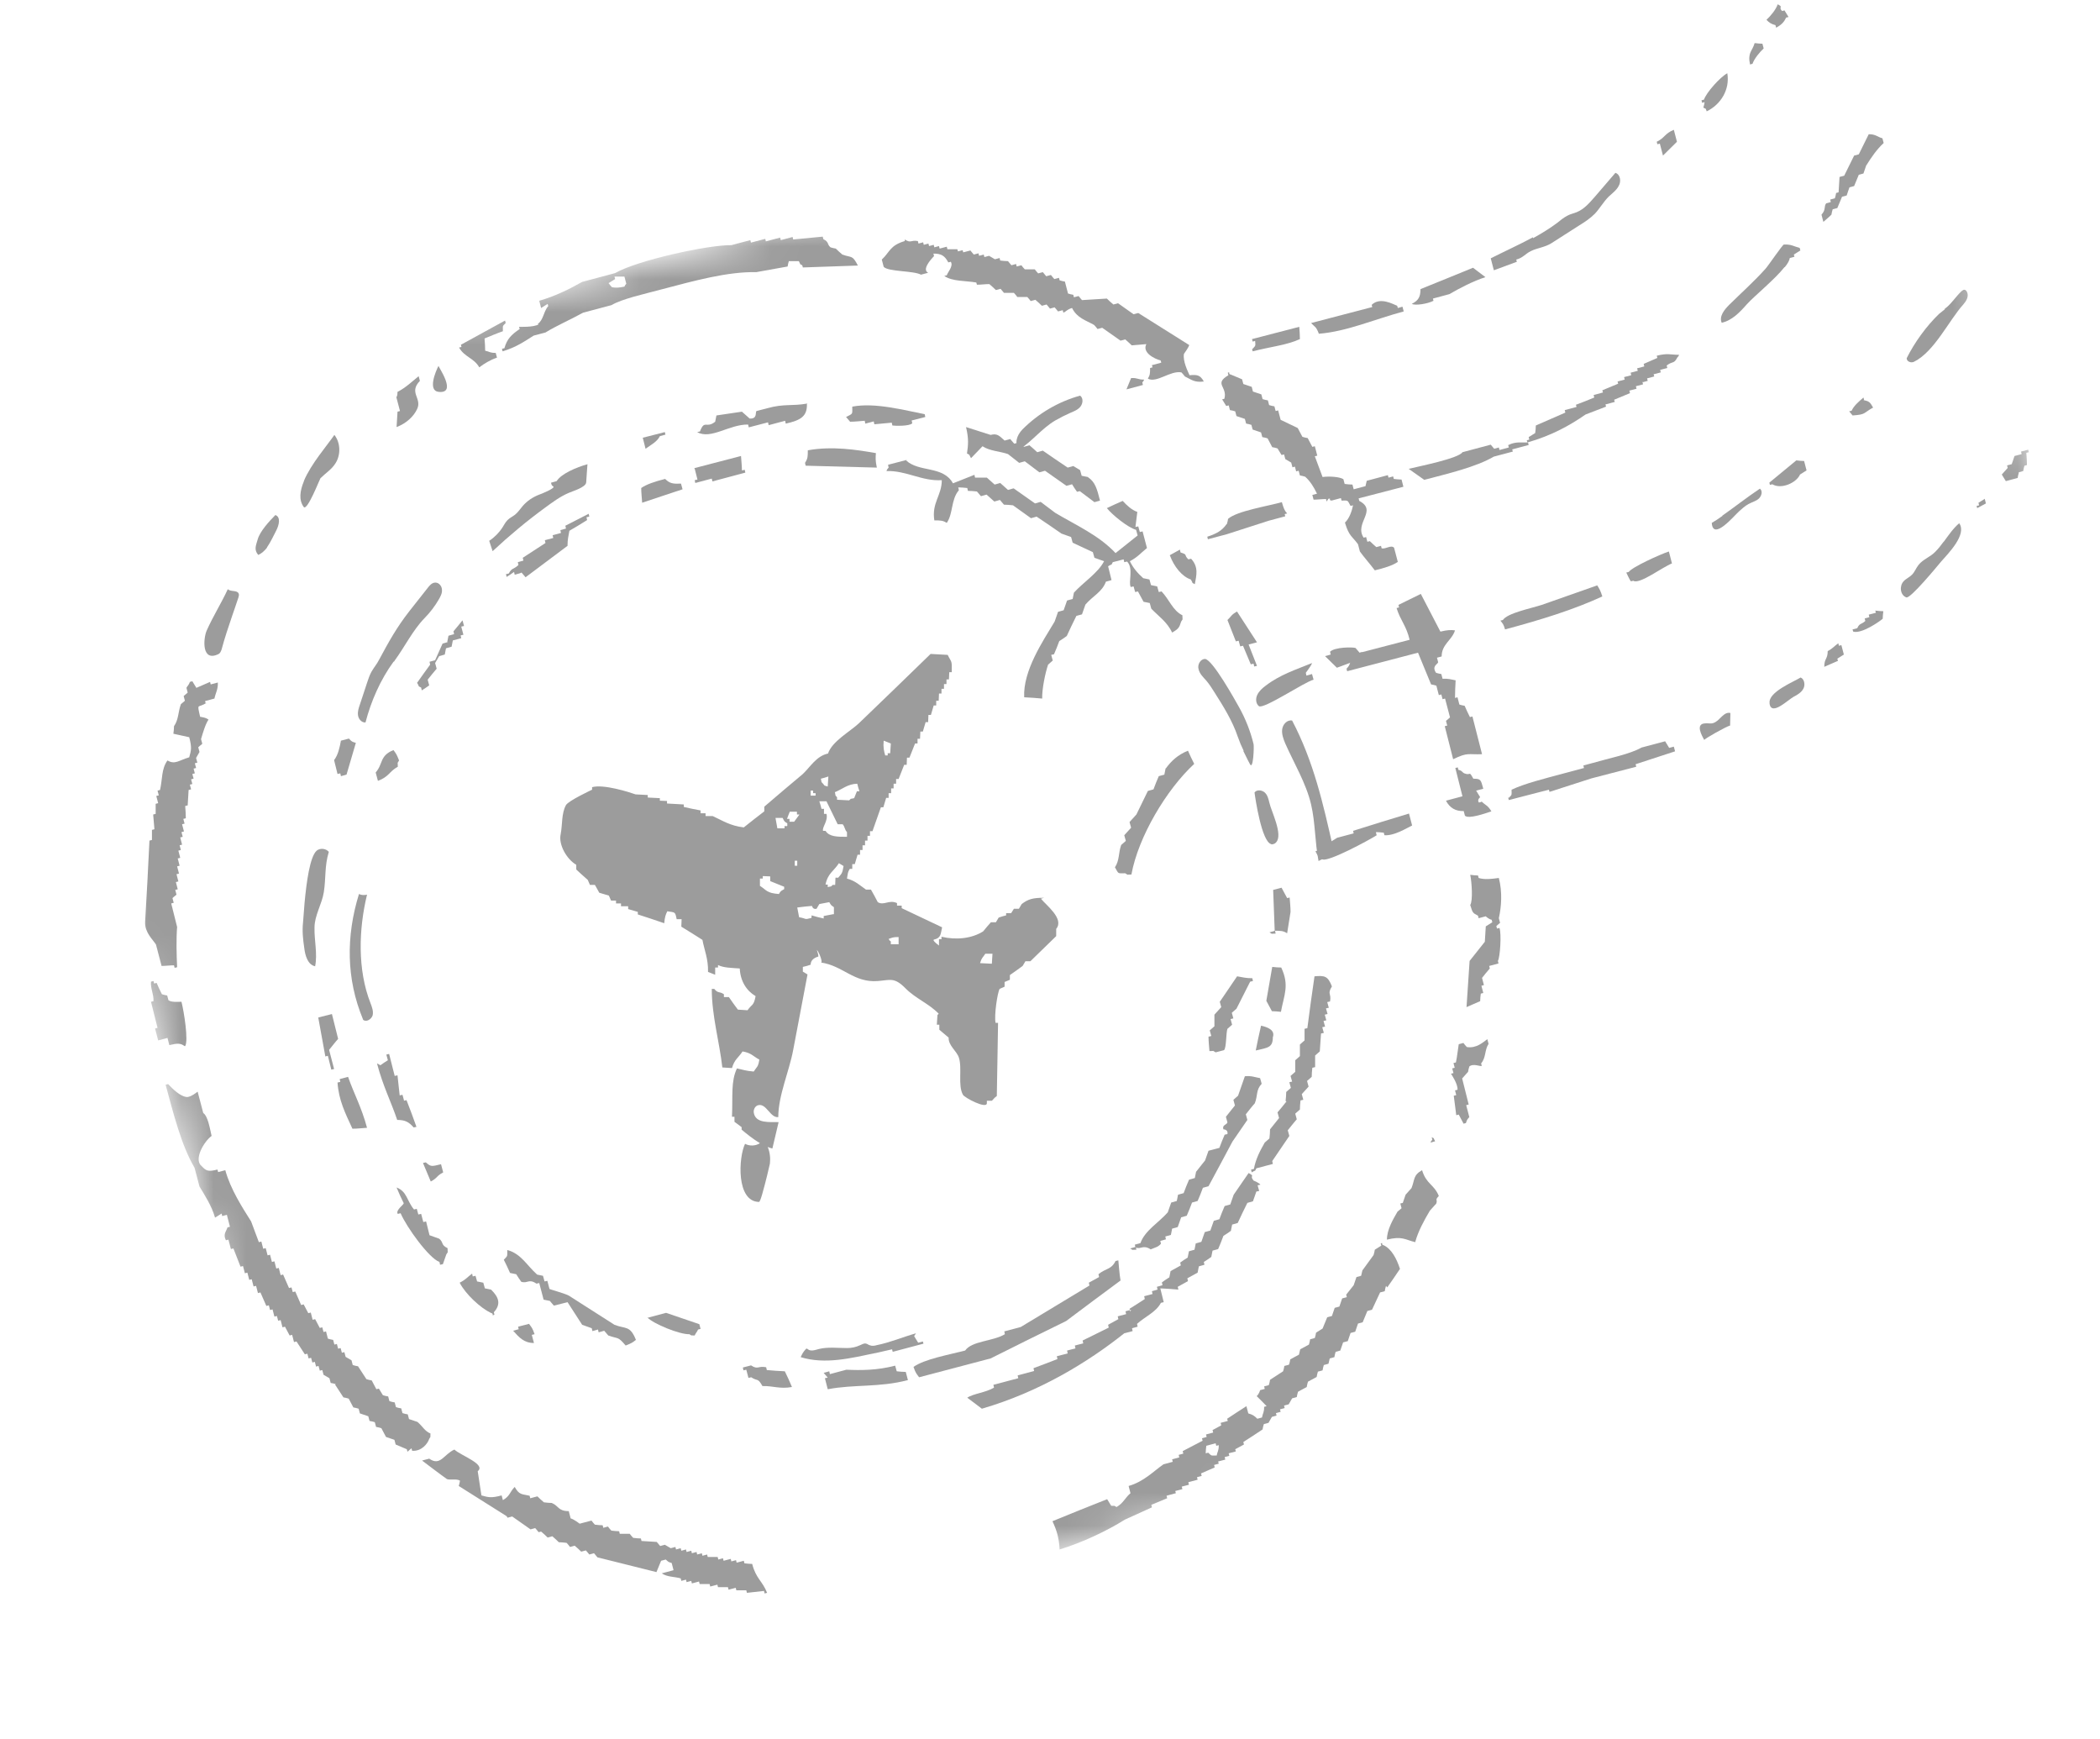 <svg width="64" height="53" viewBox="0 0 64 53" fill="none" xmlns="http://www.w3.org/2000/svg">
<mask id="mask0_4029_7174" style="mask-type:luminance" maskUnits="userSpaceOnUse" x="0" y="-2" width="68" height="55">
<path d="M57.771 -2L0 13.145L10.227 52.999L67.998 37.855L57.771 -2Z" fill="white"/>
</mask>
<g mask="url(#mask0_4029_7174)">
<path fill-rule="evenodd" clip-rule="evenodd" d="M16.416 9.883C16.273 9.978 15.819 9.959 15.819 9.959L15.838 10.026C15.582 10.199 15.449 10.333 15.373 10.61L15.298 10.63L15.317 10.706C15.733 10.582 15.989 10.4 16.264 10.227L16.624 10.132C16.946 9.931 17.429 9.72 17.77 9.528L18.632 9.299C18.983 9.098 19.627 8.963 20.12 8.829C21.171 8.552 22.175 8.274 23.047 8.293C23.36 8.236 23.682 8.178 24.004 8.121C24.013 8.063 24.023 8.015 24.041 7.958C24.146 7.958 24.25 7.958 24.345 7.958C24.421 8.092 24.345 8.025 24.449 8.083L24.468 8.15C25.027 8.13 25.586 8.111 26.145 8.092C25.974 7.757 25.955 7.862 25.671 7.757C25.605 7.7 25.538 7.642 25.472 7.575C25.415 7.565 25.368 7.556 25.311 7.537C25.197 7.441 25.273 7.374 25.093 7.288L25.074 7.211C24.771 7.24 24.477 7.269 24.174 7.297L24.155 7.221L23.795 7.317L23.776 7.24L23.34 7.355L23.322 7.278L22.886 7.393L22.867 7.317L22.289 7.47C21.588 7.46 19.428 7.929 18.746 8.322L17.742 8.59C17.372 8.801 16.908 9.03 16.434 9.165L16.491 9.385C16.558 9.346 16.624 9.299 16.69 9.26L16.709 9.327C16.567 9.481 16.567 9.749 16.387 9.873L16.416 9.883ZM18.746 8.504L18.727 8.427C18.831 8.427 18.935 8.427 19.03 8.427L19.087 8.647C19.021 8.734 19.078 8.647 19.03 8.734C18.841 8.772 18.774 8.772 18.651 8.753C18.613 8.714 18.575 8.667 18.547 8.628C18.613 8.59 18.68 8.542 18.746 8.504Z" fill="#9C9C9C"/>
<path fill-rule="evenodd" clip-rule="evenodd" d="M14.066 10.572L13.99 10.591C14.161 10.888 14.445 10.907 14.606 11.194C14.758 11.08 14.928 10.974 15.146 10.898L15.108 10.754C14.919 10.754 14.928 10.716 14.786 10.687C14.786 10.563 14.777 10.438 14.767 10.314C14.957 10.237 15.136 10.16 15.326 10.093C15.326 9.911 15.307 9.95 15.411 9.844L15.392 9.768C14.947 10.017 14.492 10.256 14.047 10.505L14.066 10.582V10.572Z" fill="#9C9C9C"/>
<path fill-rule="evenodd" clip-rule="evenodd" d="M54.176 0.135C54.12 0.298 53.959 0.489 53.835 0.604C53.93 0.7 53.977 0.729 54.11 0.767L54.129 0.844C54.29 0.758 54.375 0.671 54.432 0.537L54.508 0.518C54.47 0.451 54.423 0.384 54.385 0.317L54.309 0.336C54.186 0.193 54.366 0.231 54.186 0.135H54.176Z" fill="#9C9C9C"/>
<path fill-rule="evenodd" clip-rule="evenodd" d="M27.575 7.345C27.12 7.479 27.12 7.68 26.874 7.91L26.931 8.13C27.064 8.284 27.84 8.245 28.068 8.37L28.286 8.312C28.096 8.217 28.352 7.92 28.466 7.805L28.447 7.728C28.683 7.728 28.788 7.786 28.901 7.996L28.977 7.977C29.062 8.111 28.882 8.293 28.854 8.389L28.778 8.408C29.015 8.58 29.441 8.552 29.754 8.609L29.773 8.676C29.896 8.676 30.029 8.657 30.152 8.657C30.218 8.714 30.284 8.772 30.351 8.839L30.493 8.801C30.493 8.801 30.569 8.887 30.597 8.925C30.701 8.925 30.805 8.925 30.9 8.925C30.938 8.963 30.976 9.011 31.004 9.05C31.109 9.05 31.213 9.05 31.308 9.05C31.346 9.088 31.383 9.136 31.412 9.174L31.554 9.136C31.62 9.193 31.686 9.251 31.753 9.318L31.895 9.279C31.895 9.279 31.971 9.366 31.999 9.404L32.141 9.366C32.141 9.366 32.217 9.452 32.245 9.49L32.388 9.452L32.407 9.528C32.501 9.49 32.511 9.433 32.672 9.385C32.823 9.691 33.089 9.758 33.344 9.902C33.382 9.94 33.42 9.988 33.449 10.026L33.591 9.988C33.78 10.122 33.96 10.246 34.15 10.381L34.292 10.342C34.358 10.4 34.424 10.457 34.491 10.524C34.642 10.515 34.794 10.495 34.936 10.486C34.803 10.744 35.182 10.936 35.372 10.984L35.391 11.051L35.106 11.127L35.125 11.194L35.05 11.214C35.05 11.376 35.05 11.424 34.983 11.539C35.248 11.683 35.675 11.281 36.006 11.348C36.044 11.386 36.082 11.434 36.111 11.472C36.309 11.568 36.404 11.664 36.688 11.625C36.575 11.424 36.489 11.415 36.253 11.434C36.196 11.309 36.044 11.003 36.082 10.783C36.082 10.783 36.224 10.591 36.243 10.515C35.722 10.189 35.211 9.864 34.69 9.538L34.547 9.576C34.386 9.461 34.235 9.356 34.074 9.241L33.932 9.279C33.865 9.222 33.799 9.165 33.733 9.098L32.975 9.145C32.975 9.145 32.899 9.059 32.871 9.021L32.729 9.059L32.71 8.983C32.653 8.973 32.605 8.963 32.549 8.944L32.454 8.58C32.397 8.571 32.35 8.561 32.293 8.542L32.274 8.466L32.132 8.504C32.132 8.504 32.056 8.418 32.028 8.379L31.885 8.418C31.885 8.418 31.81 8.331 31.781 8.293L31.639 8.331C31.639 8.331 31.563 8.245 31.535 8.207C31.431 8.207 31.326 8.207 31.232 8.207C31.194 8.169 31.156 8.121 31.128 8.083L30.985 8.121L30.966 8.044L30.824 8.083C30.824 8.083 30.749 7.996 30.72 7.958C30.644 7.958 30.569 7.948 30.483 7.939L30.464 7.862L30.322 7.901L30.142 7.795L30 7.834L29.981 7.757L29.839 7.795L29.82 7.719L29.678 7.757C29.678 7.757 29.602 7.671 29.574 7.633L29.356 7.69L29.337 7.623L29.195 7.661L29.176 7.594C29.072 7.594 28.968 7.594 28.873 7.594L28.854 7.518L28.636 7.575L28.617 7.498L28.475 7.537L28.456 7.46L28.314 7.498L28.295 7.422L28.153 7.46L28.134 7.384L27.992 7.422L27.973 7.345C27.746 7.307 27.765 7.422 27.575 7.297V7.345Z" fill="#9C9C9C"/>
<path fill-rule="evenodd" clip-rule="evenodd" d="M12.077 12.095L12.19 12.525L12.115 12.545C12.105 12.698 12.096 12.861 12.086 13.014C12.389 12.899 12.607 12.688 12.711 12.468C12.872 12.133 12.446 11.97 12.797 11.606L12.759 11.463C12.56 11.625 12.361 11.817 12.115 11.941C12.115 12.085 12.077 12.104 12.077 12.104V12.095Z" fill="#9C9C9C"/>
<path fill-rule="evenodd" clip-rule="evenodd" d="M53.75 1.476L53.712 1.332C53.636 1.332 53.561 1.322 53.475 1.313C53.4 1.571 53.258 1.591 53.333 1.964L53.409 1.945C53.466 1.782 53.627 1.591 53.75 1.476Z" fill="#9C9C9C"/>
<path fill-rule="evenodd" clip-rule="evenodd" d="M13.365 11.941C13.952 12.008 13.346 11.166 13.365 11.147C13.27 11.329 13.034 11.903 13.365 11.941Z" fill="#9C9C9C"/>
<path fill-rule="evenodd" clip-rule="evenodd" d="M52.017 3.391C52.433 3.19 52.727 2.74 52.642 2.232C52.424 2.347 51.998 2.826 51.931 3.036L51.855 3.056L51.874 3.132L51.95 3.113C51.941 3.17 51.931 3.218 51.912 3.276C51.979 3.333 51.969 3.257 52.017 3.4V3.391Z" fill="#9C9C9C"/>
<path fill-rule="evenodd" clip-rule="evenodd" d="M9.263 14.661C9.14 14.958 9.102 15.235 9.254 15.446C9.358 15.599 9.746 14.594 9.765 14.575C9.917 14.421 10.106 14.306 10.22 14.124C10.39 13.866 10.381 13.493 10.191 13.253C9.974 13.569 9.481 14.134 9.263 14.651V14.661Z" fill="#9C9C9C"/>
<path fill-rule="evenodd" clip-rule="evenodd" d="M50.51 4.396L50.586 4.377L50.681 4.741C50.823 4.597 50.965 4.463 51.107 4.32L51.012 3.956C50.728 4.071 50.747 4.195 50.491 4.32L50.51 4.396Z" fill="#9C9C9C"/>
<path fill-rule="evenodd" clip-rule="evenodd" d="M8.136 16.681C8.249 16.518 8.335 16.327 8.42 16.164C8.505 16.001 8.562 15.752 8.392 15.695C8.212 15.877 7.918 16.193 7.852 16.442C7.795 16.633 7.738 16.758 7.871 16.911C7.975 16.863 8.06 16.786 8.136 16.691V16.681Z" fill="#9C9C9C"/>
<path fill-rule="evenodd" clip-rule="evenodd" d="M56.886 5.028C57.028 4.798 57.199 4.549 57.407 4.358L57.369 4.214C57.199 4.166 57.17 4.09 56.952 4.09C56.848 4.291 56.753 4.501 56.649 4.703L56.507 4.741C56.403 4.942 56.308 5.153 56.204 5.354L56.062 5.392C56.052 5.545 56.043 5.708 56.033 5.861L55.958 5.88C55.948 5.938 55.938 5.986 55.92 6.043L55.778 6.081L55.796 6.158L55.654 6.196C55.578 6.302 55.654 6.388 55.512 6.541L55.569 6.761C55.654 6.685 55.74 6.618 55.815 6.541C55.825 6.484 55.834 6.436 55.853 6.378L55.995 6.34C56.043 6.225 56.09 6.11 56.138 5.995L56.28 5.957C56.308 5.871 56.336 5.785 56.365 5.708L56.507 5.67C56.554 5.555 56.602 5.44 56.649 5.325L56.791 5.287C56.819 5.2 56.848 5.114 56.876 5.038L56.886 5.028Z" fill="#9C9C9C"/>
<path fill-rule="evenodd" clip-rule="evenodd" d="M46.721 7.23C46.294 7.46 45.849 7.661 45.432 7.872L45.527 8.236C45.764 8.15 45.991 8.063 46.228 7.977L46.209 7.91C46.408 7.862 46.493 7.728 46.654 7.652C46.844 7.556 47.081 7.537 47.28 7.412C47.564 7.23 47.848 7.048 48.132 6.867C48.303 6.761 48.464 6.656 48.606 6.512C48.758 6.349 48.862 6.158 49.023 5.995C49.136 5.89 49.269 5.794 49.335 5.66C49.411 5.526 49.383 5.315 49.231 5.267C49.023 5.507 48.814 5.756 48.606 5.995C48.445 6.177 48.284 6.369 48.056 6.464C47.962 6.503 47.858 6.522 47.772 6.57C47.659 6.627 47.554 6.713 47.46 6.79C47.232 6.962 46.977 7.115 46.721 7.259V7.23Z" fill="#9C9C9C"/>
<path fill-rule="evenodd" clip-rule="evenodd" d="M43.689 9.174L43.67 9.098L44.172 8.963C44.466 8.791 44.902 8.561 45.271 8.446C45.148 8.351 45.016 8.255 44.892 8.159C44.362 8.379 43.831 8.59 43.291 8.81C43.291 9.04 43.234 9.155 43.026 9.26C43.13 9.318 43.509 9.26 43.689 9.165V9.174Z" fill="#9C9C9C"/>
<path fill-rule="evenodd" clip-rule="evenodd" d="M7.075 18.768C7.141 18.587 7.198 18.405 7.264 18.213C7.274 18.175 7.293 18.127 7.274 18.089C7.226 17.974 7.037 18.041 6.942 17.955C6.743 18.386 6.487 18.788 6.298 19.218C6.194 19.458 6.137 20.195 6.667 19.927C6.715 19.898 6.734 19.841 6.753 19.793C6.847 19.439 6.961 19.104 7.075 18.768Z" fill="#9C9C9C"/>
<path fill-rule="evenodd" clip-rule="evenodd" d="M41.823 9.356L39.957 9.844C40.071 9.969 40.108 9.94 40.194 10.17C41.046 10.103 41.889 9.729 42.78 9.49L42.742 9.346L42.6 9.385L42.581 9.318C42.458 9.27 42.06 9.04 41.804 9.289L41.823 9.366V9.356Z" fill="#9C9C9C"/>
<path fill-rule="evenodd" clip-rule="evenodd" d="M38.157 10.63L38.176 10.706C38.735 10.563 39.227 10.515 39.616 10.333C39.616 10.208 39.606 10.084 39.597 9.959L38.157 10.333L38.176 10.409L38.252 10.39C38.271 10.572 38.252 10.534 38.166 10.639L38.157 10.63Z" fill="#9C9C9C"/>
<path fill-rule="evenodd" clip-rule="evenodd" d="M34.813 11.654C34.879 11.568 34.822 11.654 34.87 11.568C34.661 11.568 34.68 11.51 34.472 11.52C34.424 11.635 34.377 11.75 34.33 11.865L34.832 11.731L34.813 11.654Z" fill="#9C9C9C"/>
<path fill-rule="evenodd" clip-rule="evenodd" d="M24.61 12.296C24.136 12.382 23.899 12.296 23.388 12.439L23.056 12.525C23.009 12.564 23.094 12.765 22.848 12.755C22.772 12.688 22.696 12.621 22.611 12.545C22.355 12.583 22.09 12.621 21.834 12.66C21.825 12.727 21.806 12.784 21.796 12.851C21.522 13.071 21.474 12.774 21.332 13.148L21.247 13.167C21.664 13.406 22.223 12.928 22.8 12.937L22.819 13.023L23.407 12.87L23.426 12.956L23.928 12.822L23.947 12.909C24.42 12.803 24.61 12.679 24.591 12.286L24.61 12.296Z" fill="#9C9C9C"/>
<path fill-rule="evenodd" clip-rule="evenodd" d="M20.281 13.253L20.262 13.167L19.589 13.339L19.674 13.675C19.845 13.55 20.025 13.464 20.11 13.291L20.281 13.244V13.253Z" fill="#9C9C9C"/>
<path fill-rule="evenodd" clip-rule="evenodd" d="M17.912 14.144C17.562 14.239 17.098 14.441 16.965 14.661L16.794 14.709C16.804 14.766 16.813 14.795 16.861 14.823C16.946 14.871 16.472 15.063 16.434 15.072C16.235 15.149 16.065 15.264 15.932 15.417C15.857 15.503 15.79 15.609 15.695 15.685C15.62 15.743 15.534 15.781 15.468 15.848C15.402 15.915 15.364 15.992 15.316 16.068C15.212 16.231 15.07 16.375 14.909 16.48C14.947 16.585 14.976 16.691 15.013 16.796C15.515 16.327 16.055 15.877 16.605 15.475C16.842 15.302 17.069 15.13 17.344 15.015C17.448 14.967 17.855 14.852 17.865 14.699C17.874 14.517 17.893 14.335 17.903 14.153L17.912 14.144Z" fill="#9C9C9C"/>
<path fill-rule="evenodd" clip-rule="evenodd" d="M37.248 12.171C37.285 12.238 37.333 12.305 37.371 12.372L37.446 12.353L37.484 12.497C37.541 12.506 37.589 12.516 37.645 12.535L37.683 12.679C37.769 12.707 37.854 12.736 37.939 12.765L37.977 12.908C38.034 12.918 38.081 12.928 38.138 12.947L38.176 13.09C38.261 13.119 38.346 13.148 38.432 13.177L38.47 13.32C38.526 13.33 38.574 13.339 38.631 13.358C38.678 13.445 38.725 13.54 38.773 13.627C38.83 13.636 38.877 13.646 38.934 13.665C38.972 13.732 39.019 13.799 39.057 13.866L39.133 13.847L39.171 13.99L39.351 14.096L39.389 14.239L39.464 14.22L39.502 14.364L39.578 14.345L39.616 14.488C39.673 14.498 39.72 14.508 39.777 14.527C39.928 14.661 40.042 14.843 40.137 15.044L39.995 15.082L40.033 15.226C40.156 15.226 40.288 15.207 40.412 15.207L40.431 15.283L40.487 15.197C40.592 15.178 40.468 15.245 40.582 15.254L40.866 15.178L40.885 15.254C41.094 15.254 41.056 15.226 41.16 15.417L41.236 15.398C41.198 15.58 41.122 15.8 40.989 15.925C41.113 16.346 41.207 16.336 41.387 16.585L41.444 16.805C41.567 16.978 41.757 17.189 41.899 17.38C42.174 17.313 42.439 17.236 42.6 17.122L42.486 16.691C42.392 16.595 42.24 16.738 42.107 16.71L42.088 16.633L41.946 16.672C41.88 16.614 41.814 16.557 41.747 16.49L41.672 16.509L41.634 16.365L41.558 16.384C41.264 15.934 41.994 15.561 41.425 15.264L41.406 15.187L42.77 14.833L42.714 14.613C42.638 14.613 42.562 14.603 42.477 14.594L42.458 14.517L42.316 14.555L42.297 14.479L41.653 14.651C41.643 14.709 41.624 14.757 41.615 14.814L41.255 14.91L41.217 14.766C41.141 14.766 41.065 14.757 40.98 14.747L40.942 14.603C40.828 14.527 40.506 14.508 40.307 14.536C40.232 14.326 40.146 14.115 40.071 13.904L40.146 13.885L40.071 13.598L39.995 13.617C39.947 13.531 39.9 13.435 39.853 13.349C39.796 13.339 39.748 13.33 39.692 13.311C39.644 13.224 39.597 13.129 39.55 13.043C39.379 12.956 39.199 12.88 39.029 12.793L38.953 12.506L38.877 12.525L38.839 12.382C38.782 12.372 38.735 12.363 38.678 12.344L38.64 12.2C38.583 12.19 38.536 12.181 38.479 12.162L38.441 12.018C38.356 11.989 38.271 11.96 38.185 11.932L38.148 11.788C38.062 11.759 37.977 11.731 37.892 11.702L37.854 11.558C37.74 11.511 37.626 11.463 37.513 11.415C37.408 11.396 37.513 11.319 37.418 11.357L37.437 11.434C36.982 11.702 37.418 11.779 37.314 12.152L37.238 12.171H37.248Z" fill="#9C9C9C"/>
<path fill-rule="evenodd" clip-rule="evenodd" d="M26.656 12.928C26.827 12.909 27.007 12.899 27.177 12.88L27.196 12.966C27.262 12.976 27.708 12.995 27.802 12.899L27.784 12.813L28.2 12.707L28.181 12.621C27.575 12.506 26.675 12.257 25.974 12.391C25.974 12.64 26.003 12.592 25.785 12.707C25.823 12.755 25.87 12.803 25.908 12.851C26.059 12.851 26.201 12.832 26.353 12.822L26.372 12.909L26.628 12.841L26.647 12.928H26.656Z" fill="#9C9C9C"/>
<path fill-rule="evenodd" clip-rule="evenodd" d="M31.061 13.703C31.469 13.435 31.743 13.062 32.16 12.813C32.312 12.726 32.463 12.65 32.615 12.583C32.729 12.535 32.852 12.487 32.928 12.391C33.003 12.296 33.022 12.133 32.918 12.056C32.255 12.238 31.639 12.602 31.156 13.09C30.985 13.272 30.91 13.502 31.052 13.703H31.061Z" fill="#9C9C9C"/>
<path fill-rule="evenodd" clip-rule="evenodd" d="M54.394 8.14C54.48 8.035 54.536 7.939 54.546 7.862L54.688 7.824L54.669 7.757C54.735 7.719 54.802 7.671 54.868 7.633L54.849 7.556C54.669 7.508 54.593 7.441 54.366 7.451C54.328 7.451 53.873 8.121 53.807 8.188C53.466 8.571 53.068 8.925 52.699 9.289C52.547 9.442 52.386 9.643 52.471 9.835C52.784 9.768 53.03 9.509 53.239 9.27C53.475 9.011 54.091 8.513 54.385 8.14H54.394Z" fill="#9C9C9C"/>
<path fill-rule="evenodd" clip-rule="evenodd" d="M21.171 14.278L21.256 14.613L21.171 14.632L21.19 14.718L21.692 14.584L21.711 14.67L22.715 14.402L22.696 14.316L22.611 14.335C22.611 14.191 22.592 14.038 22.583 13.895L21.152 14.268L21.171 14.278Z" fill="#9C9C9C"/>
<path fill-rule="evenodd" clip-rule="evenodd" d="M19.561 15.322C19.977 15.187 20.385 15.044 20.802 14.91L20.754 14.737C20.517 14.747 20.413 14.737 20.271 14.594C19.968 14.67 19.703 14.757 19.542 14.871C19.542 15.015 19.561 15.168 19.57 15.312L19.561 15.322Z" fill="#9C9C9C"/>
<path fill-rule="evenodd" clip-rule="evenodd" d="M26.704 13.809C26.097 13.703 25.358 13.588 24.619 13.722C24.619 13.914 24.619 13.971 24.534 14.105L24.553 14.191C25.273 14.211 25.993 14.23 26.723 14.249C26.675 14.029 26.685 13.952 26.694 13.809H26.704Z" fill="#9C9C9C"/>
<path fill-rule="evenodd" clip-rule="evenodd" d="M6.269 21.44L6.251 21.363L6.535 21.287C6.573 21.105 6.648 21.009 6.639 20.798L6.421 20.856L6.402 20.779C6.26 20.837 6.127 20.904 5.985 20.961C5.947 20.894 5.9 20.827 5.862 20.76L5.786 20.779C5.758 20.875 5.701 20.913 5.682 20.961L5.72 21.105C5.72 21.105 5.635 21.181 5.597 21.21L5.635 21.354C5.635 21.354 5.549 21.43 5.512 21.459C5.426 21.698 5.445 21.928 5.303 22.129C5.303 22.206 5.294 22.283 5.284 22.359C5.445 22.398 5.606 22.426 5.767 22.465C5.853 22.79 5.824 22.867 5.767 23.077C5.445 23.173 5.332 23.307 5.104 23.173C4.915 23.432 4.953 23.748 4.877 24.073L4.801 24.092L4.839 24.236L4.763 24.255L4.82 24.475L4.744 24.494C4.744 24.6 4.744 24.695 4.744 24.801L4.668 24.82C4.678 24.973 4.697 25.117 4.706 25.27L4.631 25.289C4.631 25.395 4.631 25.49 4.631 25.596L4.555 25.615C4.517 26.448 4.47 27.271 4.422 28.104C4.413 28.42 4.659 28.631 4.754 28.784L4.924 29.435C5.047 29.435 5.18 29.416 5.303 29.416L5.322 29.493L5.398 29.474C5.379 29.071 5.369 28.602 5.398 28.248L5.218 27.53L5.294 27.511L5.256 27.367C5.256 27.367 5.341 27.29 5.379 27.262L5.341 27.118L5.417 27.099L5.36 26.879L5.436 26.86L5.379 26.639L5.455 26.62L5.398 26.4L5.474 26.381L5.417 26.16L5.493 26.141L5.436 25.921L5.512 25.902L5.474 25.758L5.549 25.739L5.493 25.519L5.568 25.5L5.531 25.356L5.606 25.337L5.549 25.117L5.625 25.098L5.587 24.954L5.663 24.935C5.663 24.81 5.654 24.686 5.644 24.561L5.72 24.542C5.729 24.389 5.739 24.226 5.748 24.073L5.824 24.054L5.786 23.91L5.862 23.891L5.824 23.748L5.9 23.728L5.862 23.585L5.938 23.566L5.9 23.422L5.976 23.403L5.938 23.259L6.014 23.24L5.976 23.096L6.08 22.915L6.042 22.771C6.042 22.771 6.127 22.694 6.165 22.666L6.127 22.522C6.175 22.359 6.26 22.062 6.355 21.928C6.279 21.871 6.203 21.861 6.099 21.842C5.995 21.383 6.033 21.603 6.298 21.411L6.269 21.44Z" fill="#9C9C9C"/>
<path fill-rule="evenodd" clip-rule="evenodd" d="M15.894 17.447C15.932 17.495 15.98 17.543 16.017 17.591C16.444 17.275 16.87 16.949 17.296 16.633C17.296 16.422 17.325 16.346 17.353 16.174C17.533 16.068 17.713 15.963 17.893 15.848L17.874 15.762L17.959 15.743L17.941 15.656C17.704 15.781 17.467 15.896 17.23 16.02L17.249 16.107L17.078 16.154L17.097 16.241L16.842 16.308L16.861 16.394L16.605 16.461L16.624 16.547C16.396 16.7 16.16 16.844 15.932 16.997L15.951 17.083L15.781 17.131L15.8 17.217C15.648 17.361 15.601 17.294 15.506 17.476L15.421 17.495L15.44 17.581C15.515 17.533 15.591 17.485 15.667 17.428L15.686 17.514L15.856 17.466L15.894 17.447Z" fill="#9C9C9C"/>
<path fill-rule="evenodd" clip-rule="evenodd" d="M33.155 14.536C33.089 14.527 33.032 14.508 32.965 14.498L32.918 14.326L32.71 14.201L32.539 14.249C32.283 14.077 32.028 13.904 31.781 13.732L31.611 13.78C31.535 13.713 31.459 13.636 31.374 13.569L31.203 13.617C31.166 13.569 31.118 13.521 31.08 13.473L30.91 13.521C30.872 13.473 30.825 13.425 30.787 13.378L30.616 13.425C30.465 13.291 30.398 13.196 30.19 13.253L29.441 13.014C29.527 13.378 29.508 13.55 29.47 13.818C29.584 13.885 29.508 13.818 29.593 13.962L29.944 13.598C30.152 13.742 30.474 13.751 30.72 13.837C30.834 13.923 30.948 14.019 31.061 14.105L31.232 14.057C31.384 14.172 31.526 14.278 31.677 14.393L31.848 14.345C32.066 14.498 32.283 14.651 32.501 14.804L32.672 14.757C32.719 14.833 32.767 14.91 32.823 14.986L32.909 14.967C33.06 15.082 33.202 15.187 33.354 15.302L33.524 15.254C33.43 14.881 33.373 14.69 33.164 14.546L33.155 14.536Z" fill="#9C9C9C"/>
<path fill-rule="evenodd" clip-rule="evenodd" d="M27.651 14.01L27.064 14.163L27.082 14.249C27.007 14.345 27.064 14.249 27.016 14.354C27.622 14.335 28.096 14.67 28.702 14.632C28.702 15.101 28.39 15.321 28.475 15.858C28.665 15.858 28.731 15.858 28.854 15.934C29.053 15.647 28.977 15.226 29.223 14.938L29.204 14.852C29.299 14.852 29.384 14.862 29.479 14.871L29.498 14.958C29.593 14.958 29.678 14.967 29.773 14.977C29.811 15.025 29.858 15.072 29.896 15.12L30.067 15.072C30.142 15.139 30.218 15.207 30.303 15.283L30.474 15.235C30.512 15.283 30.559 15.331 30.597 15.379C30.692 15.379 30.777 15.389 30.872 15.398C31.052 15.532 31.241 15.657 31.421 15.791L31.592 15.743C31.848 15.915 32.103 16.087 32.35 16.26C32.444 16.298 32.549 16.327 32.643 16.365L32.691 16.538C32.899 16.633 33.098 16.729 33.306 16.825L33.354 16.997C33.449 17.035 33.553 17.064 33.648 17.102C33.468 17.457 33.003 17.754 32.729 18.06C32.719 18.127 32.7 18.184 32.691 18.252L32.52 18.299C32.482 18.395 32.454 18.5 32.416 18.596L32.245 18.644C32.208 18.74 32.179 18.845 32.141 18.941C31.781 19.544 31.175 20.435 31.213 21.248C31.393 21.258 31.573 21.268 31.762 21.287C31.753 21 31.857 20.502 31.942 20.253C31.99 20.214 32.037 20.166 32.084 20.128L32.037 19.956L32.122 19.937C32.179 19.803 32.236 19.669 32.283 19.535C32.359 19.487 32.435 19.439 32.511 19.381C32.605 19.18 32.7 18.97 32.804 18.768L32.975 18.721C33.013 18.625 33.041 18.52 33.079 18.424C33.297 18.165 33.591 18.041 33.704 17.725L33.875 17.677L33.771 17.256C33.922 17.16 33.846 17.256 33.913 17.131L34.244 17.045L34.263 17.131L34.349 17.112C34.557 17.323 34.377 17.744 34.462 17.888L34.547 17.869L34.595 18.041L34.68 18.022C34.737 18.127 34.794 18.232 34.851 18.338C34.917 18.347 34.974 18.366 35.04 18.376L35.087 18.548C35.296 18.768 35.571 18.951 35.722 19.276C35.921 19.161 35.94 19.123 35.997 18.941C36.063 18.826 36.035 18.941 36.035 18.749C35.741 18.606 35.637 18.271 35.4 18.022L35.315 18.041L35.267 17.869C35.201 17.859 35.144 17.84 35.078 17.83L35.031 17.658C34.964 17.648 34.907 17.629 34.841 17.619C34.671 17.466 34.538 17.313 34.434 17.102C34.671 16.978 34.775 16.844 34.955 16.7L34.822 16.193L34.737 16.212L34.69 16.04L34.604 16.059C34.623 15.905 34.642 15.752 34.661 15.599C34.491 15.542 34.339 15.398 34.216 15.264C34.055 15.331 33.894 15.408 33.733 15.484C33.903 15.695 34.377 16.078 34.623 16.145L34.671 16.317C34.443 16.499 34.225 16.672 33.998 16.854C33.486 16.308 32.785 16.001 32.16 15.628C32.009 15.513 31.866 15.408 31.715 15.293L31.544 15.341C31.326 15.187 31.109 15.034 30.891 14.881L30.72 14.929C30.644 14.862 30.569 14.795 30.483 14.718L30.313 14.766C30.237 14.699 30.161 14.632 30.076 14.555C29.953 14.555 29.839 14.555 29.716 14.555L29.697 14.469C29.479 14.555 29.261 14.642 29.043 14.728C28.74 14.182 28.011 14.402 27.613 14.029L27.651 14.01Z" fill="#9C9C9C"/>
<path fill-rule="evenodd" clip-rule="evenodd" d="M50.074 11.645L50.216 11.606L50.197 11.53L50.415 11.472L50.396 11.405L50.614 11.348L50.595 11.271L50.813 11.214L50.794 11.137C50.984 10.993 51.012 11.099 51.116 10.898C51.183 10.812 51.126 10.898 51.173 10.812C50.908 10.812 50.823 10.754 50.491 10.84L50.51 10.907C50.368 10.965 50.235 11.032 50.093 11.089L50.112 11.166L49.894 11.223L49.913 11.3L49.695 11.357L49.714 11.434L49.496 11.491L49.515 11.568L49.297 11.625L49.316 11.692C49.155 11.759 48.994 11.826 48.833 11.893L48.852 11.96L48.568 12.037L48.587 12.114C48.398 12.19 48.218 12.267 48.028 12.334L48.047 12.401L47.687 12.497L47.706 12.573C47.403 12.707 47.109 12.832 46.806 12.966C46.806 13.043 46.797 13.119 46.787 13.196C46.721 13.234 46.654 13.282 46.588 13.32L46.607 13.397L46.531 13.416L46.55 13.483C47.289 13.272 47.839 12.966 48.322 12.631C48.53 12.554 48.739 12.468 48.947 12.391L48.928 12.324L49.212 12.248L49.193 12.181C49.354 12.114 49.515 12.047 49.676 11.98L49.657 11.903L49.875 11.846L49.856 11.769L50.074 11.712L50.055 11.635L50.074 11.645Z" fill="#9C9C9C"/>
<path fill-rule="evenodd" clip-rule="evenodd" d="M13.659 19.563L13.488 19.611C13.412 19.784 13.337 19.946 13.261 20.119L13.09 20.166L13.109 20.253C12.977 20.435 12.844 20.616 12.711 20.808C12.806 20.961 12.711 20.885 12.835 20.952L12.854 21.038C12.929 20.99 13.005 20.942 13.081 20.885L13.034 20.712C13.128 20.597 13.213 20.483 13.308 20.377L13.261 20.205L13.384 19.994L13.555 19.946C13.564 19.879 13.583 19.822 13.592 19.755L13.763 19.707C13.772 19.64 13.791 19.582 13.801 19.515L14.057 19.448L14.038 19.362L14.123 19.343L14.057 19.094L14.142 19.075L14.095 18.903C14 19.017 13.915 19.132 13.82 19.238L13.839 19.324L13.668 19.372C13.659 19.439 13.64 19.496 13.63 19.563H13.659Z" fill="#9C9C9C"/>
<path fill-rule="evenodd" clip-rule="evenodd" d="M12.01 20.157C12.01 20.157 12.029 20.138 12.029 20.128C12.332 19.716 12.588 19.19 12.948 18.826C13.109 18.663 13.252 18.472 13.365 18.28C13.422 18.184 13.479 18.079 13.469 17.974C13.469 17.868 13.384 17.753 13.27 17.753C13.166 17.753 13.09 17.84 13.034 17.916C12.844 18.156 12.664 18.386 12.475 18.625C12.086 19.123 11.849 19.554 11.556 20.099C11.489 20.233 11.395 20.339 11.319 20.473C11.262 20.578 11.224 20.693 11.186 20.808C11.111 21.028 11.044 21.248 10.968 21.469C10.931 21.574 10.893 21.689 10.912 21.804C10.931 21.919 11.025 22.024 11.139 22.015C11.309 21.363 11.594 20.712 11.992 20.166L12.01 20.157Z" fill="#9C9C9C"/>
<path fill-rule="evenodd" clip-rule="evenodd" d="M59.273 9.423C59.216 9.471 59.15 9.519 59.093 9.567C58.714 9.931 58.345 10.438 58.108 10.917C58.108 11.022 58.25 11.07 58.335 11.022C58.951 10.716 59.387 9.777 59.832 9.28C59.917 9.184 60.003 9.05 59.955 8.916C59.936 8.868 59.908 8.829 59.861 8.829C59.832 8.829 59.804 8.858 59.775 8.877C59.595 9.05 59.463 9.27 59.264 9.414L59.273 9.423Z" fill="#9C9C9C"/>
<path fill-rule="evenodd" clip-rule="evenodd" d="M45.963 13.56L45.982 13.636L45.698 13.713L45.679 13.636L45.537 13.675C45.537 13.675 45.461 13.588 45.432 13.55L44.57 13.78C44.447 13.971 43.282 14.201 42.931 14.287C43.092 14.402 43.244 14.508 43.405 14.622C44.135 14.431 44.987 14.23 45.527 13.914L46.105 13.761L46.086 13.694L46.588 13.56L46.569 13.483C46.399 13.493 46.2 13.445 45.972 13.56H45.963Z" fill="#9C9C9C"/>
<path fill-rule="evenodd" clip-rule="evenodd" d="M37.38 15.973C37.247 16.164 37.086 16.26 36.793 16.355L36.812 16.432L37.389 16.279C37.816 16.145 38.242 16.001 38.669 15.867L39.17 15.733L39.152 15.666L39.227 15.647C39.142 15.551 39.123 15.494 39.066 15.302C38.621 15.427 37.702 15.57 37.427 15.81C37.418 15.867 37.408 15.915 37.389 15.973H37.38Z" fill="#9C9C9C"/>
<path fill-rule="evenodd" clip-rule="evenodd" d="M10.646 22.503L10.39 22.57C10.352 22.78 10.305 23.001 10.182 23.163L10.286 23.585L10.371 23.566L10.39 23.652L10.561 23.604C10.656 23.278 10.75 22.953 10.845 22.637C10.722 22.599 10.731 22.608 10.637 22.512L10.646 22.503Z" fill="#9C9C9C"/>
<path fill-rule="evenodd" clip-rule="evenodd" d="M56.81 12.181L56.791 12.114C56.658 12.229 56.497 12.363 56.431 12.516L56.355 12.535C56.355 12.535 56.431 12.621 56.459 12.66C56.876 12.631 56.772 12.592 57.085 12.42C56.99 12.248 56.962 12.229 56.791 12.19L56.81 12.181Z" fill="#9C9C9C"/>
<path fill-rule="evenodd" clip-rule="evenodd" d="M11.451 23.547L11.518 23.795C11.868 23.661 11.849 23.518 12.124 23.364C12.124 23.183 12.096 23.297 12.162 23.173C12.086 22.982 12.077 22.972 11.991 22.857C11.565 23.029 11.679 23.278 11.451 23.537V23.547Z" fill="#9C9C9C"/>
<path fill-rule="evenodd" clip-rule="evenodd" d="M35.656 16.93C35.779 17.265 36.025 17.572 36.291 17.658C36.385 17.811 36.291 17.734 36.414 17.801C36.461 17.533 36.537 17.284 36.3 17.026L36.215 17.045C36.063 16.892 36.215 16.911 35.978 16.834L35.959 16.748C35.855 16.806 35.751 16.863 35.647 16.921L35.656 16.93Z" fill="#9C9C9C"/>
<path fill-rule="evenodd" clip-rule="evenodd" d="M53.921 14.699L53.94 14.776L54.015 14.757C54.281 14.919 54.745 14.718 54.858 14.46C54.925 14.421 54.991 14.373 55.057 14.335L54.982 14.048C54.906 14.048 54.83 14.038 54.745 14.029C54.47 14.259 54.195 14.479 53.921 14.709V14.699Z" fill="#9C9C9C"/>
<path fill-rule="evenodd" clip-rule="evenodd" d="M37.702 18.634C37.513 18.74 37.541 18.768 37.408 18.893C37.494 19.113 37.579 19.324 37.664 19.544L37.749 19.525L37.797 19.697L37.882 19.678C37.958 19.87 38.043 20.052 38.119 20.243L38.204 20.224L38.223 20.31L38.308 20.291C38.223 20.071 38.138 19.86 38.053 19.64L38.308 19.573C38.109 19.266 37.91 18.96 37.712 18.654L37.702 18.634Z" fill="#9C9C9C"/>
<path fill-rule="evenodd" clip-rule="evenodd" d="M43.831 20.186L43.794 20.042L43.936 20.004C43.936 19.63 44.248 19.515 44.343 19.209C44.211 19.19 44.097 19.199 43.898 19.247C43.699 18.864 43.5 18.481 43.301 18.098L42.619 18.433L42.638 18.51L42.562 18.529C42.685 18.922 42.856 19.056 42.96 19.496L41.16 19.965C41.16 20.166 41.16 20.253 41.037 20.377L41.056 20.454L43.216 19.889C43.348 20.214 43.481 20.53 43.614 20.856C43.67 20.866 43.718 20.875 43.775 20.894L43.85 21.181L43.926 21.162L43.964 21.306L44.04 21.287L44.191 21.861C44.191 21.861 44.106 21.938 44.068 21.967L44.106 22.11L44.031 22.129L44.286 23.135C44.741 22.915 44.741 23.001 45.167 22.982L44.874 21.833L44.798 21.852C44.741 21.737 44.684 21.622 44.637 21.507C44.58 21.497 44.532 21.488 44.476 21.469L44.419 21.248L44.343 21.268C44.343 21.086 44.353 20.904 44.362 20.731C44.211 20.703 44.144 20.674 43.964 20.684L43.926 20.54C43.869 20.53 43.822 20.521 43.765 20.502C43.623 20.291 43.822 20.243 43.831 20.176V20.186Z" fill="#9C9C9C"/>
<path fill-rule="evenodd" clip-rule="evenodd" d="M52.49 15.723C52.386 15.8 52.282 15.867 52.168 15.934C52.206 16.499 52.859 15.704 53.002 15.58C53.087 15.503 53.182 15.417 53.286 15.36C53.39 15.302 53.513 15.274 53.599 15.197C53.684 15.12 53.731 14.967 53.636 14.89C53.248 15.149 52.869 15.446 52.49 15.714V15.723Z" fill="#9C9C9C"/>
<path fill-rule="evenodd" clip-rule="evenodd" d="M61.518 14.393L61.66 14.354C61.67 14.297 61.679 14.249 61.698 14.192L61.774 14.172C61.774 14.048 61.764 13.924 61.755 13.799L61.831 13.78L61.812 13.703L61.594 13.761L61.613 13.837L61.395 13.895C61.367 13.981 61.338 14.067 61.31 14.144L61.168 14.182L61.187 14.259C61.13 14.326 61.063 14.393 61.007 14.46C61.044 14.527 61.092 14.594 61.13 14.661L61.49 14.565C61.499 14.508 61.509 14.46 61.528 14.402L61.518 14.393Z" fill="#9C9C9C"/>
<path fill-rule="evenodd" clip-rule="evenodd" d="M49.79 17.706C49.998 17.792 50.662 17.284 50.955 17.169L50.861 16.805C50.595 16.892 49.733 17.284 49.639 17.428L49.563 17.447C49.563 17.447 49.667 17.677 49.705 17.715L49.781 17.696L49.79 17.706Z" fill="#9C9C9C"/>
<path fill-rule="evenodd" clip-rule="evenodd" d="M48.672 17.84C48.113 18.041 47.545 18.232 46.986 18.433C46.626 18.548 45.944 18.682 45.802 18.893L45.726 18.912C45.802 19.008 45.821 19.017 45.868 19.18C46.977 18.883 47.962 18.577 48.833 18.175C48.776 17.993 48.739 17.935 48.672 17.83V17.84Z" fill="#9C9C9C"/>
<path fill-rule="evenodd" clip-rule="evenodd" d="M41.52 19.87L41.435 19.889C41.397 19.841 41.349 19.793 41.311 19.745C41.217 19.716 40.677 19.716 40.535 19.86L40.554 19.946L40.383 19.994C40.506 20.109 40.62 20.233 40.743 20.348C41.018 20.243 41.292 20.147 41.558 20.042L41.51 19.87H41.52Z" fill="#9C9C9C"/>
<path fill-rule="evenodd" clip-rule="evenodd" d="M60.495 15.197C60.429 15.235 60.362 15.283 60.296 15.321L60.315 15.398L60.239 15.417L60.258 15.484C60.343 15.436 60.438 15.388 60.523 15.341L60.486 15.197H60.495Z" fill="#9C9C9C"/>
<path fill-rule="evenodd" clip-rule="evenodd" d="M5.644 31.877C5.748 31.705 5.606 30.824 5.531 30.527C5.398 30.527 5.227 30.546 5.133 30.479L5.095 30.335C5.038 30.326 4.991 30.316 4.934 30.297C4.877 30.182 4.82 30.067 4.773 29.952L4.697 29.971L4.678 29.895L4.602 29.914C4.583 30.125 4.687 30.288 4.678 30.508L4.602 30.527L4.801 31.322L4.725 31.341L4.82 31.705L5.104 31.628L5.161 31.848C5.398 31.791 5.493 31.781 5.625 31.877H5.644Z" fill="#9C9C9C"/>
<path fill-rule="evenodd" clip-rule="evenodd" d="M39.966 20.253C39.966 20.253 39.985 20.214 39.985 20.205C39.493 20.406 39.009 20.559 38.574 20.894C38.469 20.971 38.375 21.057 38.318 21.172C38.261 21.287 38.27 21.44 38.365 21.517C38.498 21.631 39.758 20.779 40.033 20.712L39.985 20.54L39.815 20.588L39.796 20.502C39.796 20.502 39.919 20.339 39.966 20.253Z" fill="#9C9C9C"/>
<path fill-rule="evenodd" clip-rule="evenodd" d="M59.226 16.518C59.15 16.624 59.074 16.719 58.979 16.815C58.837 16.968 58.6 17.045 58.468 17.217C58.392 17.313 58.354 17.428 58.269 17.514C58.193 17.591 58.079 17.639 58.013 17.715C57.88 17.859 57.909 18.137 58.098 18.204C58.221 18.252 59.055 17.236 59.15 17.122C59.368 16.873 59.955 16.289 59.709 15.944C59.519 16.107 59.387 16.308 59.245 16.499L59.226 16.518Z" fill="#9C9C9C"/>
<path fill-rule="evenodd" clip-rule="evenodd" d="M35.523 23.412C35.514 23.48 35.495 23.537 35.485 23.604L35.315 23.652C35.258 23.786 35.201 23.92 35.154 24.054L34.983 24.102C34.87 24.341 34.746 24.581 34.633 24.82C34.566 24.897 34.491 24.973 34.424 25.05L34.472 25.222C34.405 25.299 34.33 25.375 34.263 25.452L34.311 25.624C34.263 25.663 34.216 25.71 34.169 25.749C34.083 25.988 34.121 26.218 33.979 26.429C34.102 26.639 34.045 26.611 34.292 26.611C34.415 26.678 34.292 26.649 34.481 26.649C34.69 25.5 35.552 24.054 36.395 23.278C36.328 23.144 36.262 23.01 36.205 22.876C35.893 23.001 35.694 23.192 35.533 23.412H35.523Z" fill="#9C9C9C"/>
<path fill-rule="evenodd" clip-rule="evenodd" d="M37.892 22.886C37.958 23.01 38.015 23.144 38.09 23.278C38.195 23.499 38.223 22.742 38.204 22.675C38.109 22.283 37.958 21.9 37.759 21.545C37.636 21.325 36.954 20.099 36.726 20.08C36.584 20.08 36.489 20.253 36.527 20.387C36.556 20.53 36.669 20.636 36.764 20.741C36.859 20.856 36.935 20.971 37.011 21.095C37.285 21.526 37.56 21.967 37.721 22.445C37.778 22.608 37.835 22.742 37.901 22.876L37.892 22.886Z" fill="#9C9C9C"/>
<path fill-rule="evenodd" clip-rule="evenodd" d="M9.907 32.193L9.992 32.174L10.097 32.595L10.182 32.576L10.03 31.992C10.125 31.877 10.21 31.762 10.305 31.657L10.116 30.9L9.699 31.006C9.775 31.408 9.841 31.8 9.917 32.203L9.907 32.193Z" fill="#9C9C9C"/>
<path fill-rule="evenodd" clip-rule="evenodd" d="M57.388 18.625C57.312 18.625 57.236 18.615 57.151 18.606L57.17 18.673L56.952 18.73L56.971 18.807L56.829 18.845L56.848 18.922C56.725 19.037 56.677 18.979 56.602 19.142L56.459 19.18L56.478 19.247C56.744 19.324 57.303 18.922 57.378 18.855C57.378 18.778 57.388 18.701 57.397 18.625H57.388Z" fill="#9C9C9C"/>
<path fill-rule="evenodd" clip-rule="evenodd" d="M55.702 19.831C55.702 20.099 55.597 20.052 55.597 20.32C55.739 20.262 55.872 20.195 56.014 20.138L55.995 20.071C56.062 20.032 56.128 19.985 56.194 19.946L56.118 19.659L56.043 19.678L56.024 19.602C55.901 19.688 55.863 19.755 55.702 19.841V19.831Z" fill="#9C9C9C"/>
<path fill-rule="evenodd" clip-rule="evenodd" d="M10.21 42.189C10.296 42.324 10.381 42.448 10.466 42.582C10.523 42.592 10.57 42.601 10.627 42.62C10.675 42.706 10.722 42.802 10.769 42.888C10.826 42.898 10.873 42.908 10.93 42.927L10.968 43.07C11.053 43.099 11.139 43.128 11.224 43.157L11.262 43.3C11.319 43.31 11.366 43.319 11.423 43.338L11.461 43.482C11.518 43.492 11.565 43.501 11.622 43.52C11.669 43.607 11.717 43.702 11.764 43.788C11.849 43.817 11.934 43.846 12.02 43.875L12.058 44.018C12.171 44.066 12.285 44.114 12.399 44.162L12.418 44.239C12.418 44.239 12.503 44.162 12.541 44.133L12.56 44.21C12.853 44.229 13.033 43.99 13.081 43.846C13.138 43.741 13.109 43.846 13.119 43.683C12.939 43.607 12.882 43.463 12.721 43.329C12.636 43.3 12.55 43.271 12.465 43.243L12.427 43.099C12.37 43.09 12.323 43.08 12.266 43.061L12.228 42.917C12.171 42.908 12.124 42.898 12.067 42.879L12.029 42.735C11.972 42.726 11.925 42.716 11.868 42.697L11.83 42.553C11.774 42.544 11.726 42.534 11.669 42.515C11.631 42.448 11.584 42.381 11.546 42.314L11.47 42.333C11.423 42.247 11.376 42.151 11.328 42.065C11.271 42.055 11.224 42.046 11.167 42.027C11.082 41.893 10.997 41.768 10.911 41.634C10.855 41.624 10.807 41.615 10.75 41.596L10.713 41.452L10.533 41.347L10.495 41.203L10.419 41.222L10.381 41.079L10.305 41.098L10.267 40.954L10.191 40.973L10.153 40.83C10.097 40.82 10.049 40.811 9.992 40.791L9.936 40.571L9.86 40.59L9.822 40.447L9.746 40.466C9.699 40.38 9.651 40.284 9.604 40.198L9.528 40.217L9.471 39.997L9.396 40.016C9.348 39.93 9.301 39.834 9.254 39.748L9.178 39.767C9.121 39.633 9.055 39.489 8.998 39.355L8.922 39.374L8.884 39.231L8.808 39.25C8.751 39.116 8.685 38.972 8.628 38.838L8.553 38.857L8.496 38.637L8.42 38.656L8.363 38.436L8.287 38.455L8.23 38.235L8.155 38.254L8.098 38.034L8.022 38.053L7.965 37.833L7.889 37.852C7.814 37.641 7.728 37.431 7.653 37.22C7.387 36.799 7.027 36.243 6.866 35.659L6.648 35.717L6.629 35.64C6.345 35.707 6.288 35.688 6.146 35.535C5.89 35.334 6.222 34.778 6.449 34.615C6.393 34.376 6.336 34.012 6.194 33.916L6.023 33.265C6.023 33.265 5.805 33.447 5.682 33.428C5.493 33.409 5.256 33.179 5.123 33.035L5.047 33.055C5.294 33.964 5.531 34.912 5.928 35.583L6.08 36.157C6.241 36.425 6.449 36.741 6.554 37.105C6.62 37.067 6.686 37.019 6.753 36.98L6.772 37.057L6.914 37.019L7.008 37.383L6.933 37.402C6.895 37.526 6.79 37.612 6.885 37.794L6.961 37.775L7.037 38.062L7.113 38.043C7.188 38.225 7.255 38.417 7.33 38.599L7.406 38.58L7.463 38.8L7.539 38.781L7.596 39.001L7.671 38.982L7.728 39.202L7.804 39.183L7.861 39.403L7.937 39.384C7.994 39.518 8.06 39.662 8.117 39.796L8.193 39.776L8.23 39.92L8.306 39.901L8.363 40.121L8.439 40.102L8.477 40.246L8.553 40.227L8.609 40.447L8.685 40.428C8.733 40.514 8.78 40.609 8.827 40.696L8.903 40.676L8.96 40.897L9.036 40.878C9.121 41.012 9.206 41.136 9.291 41.27L9.367 41.251L9.405 41.395L9.481 41.376L9.519 41.519L9.595 41.5L9.632 41.644L9.708 41.624L9.746 41.768L9.822 41.749L9.86 41.893L10.04 41.998L10.078 42.142C10.135 42.151 10.182 42.161 10.239 42.18L10.21 42.189Z" fill="#9C9C9C"/>
<path fill-rule="evenodd" clip-rule="evenodd" d="M12.313 33.533L12.266 33.361L12.181 33.38C12.162 33.179 12.133 32.978 12.114 32.767L12.029 32.787L11.859 32.116L11.774 32.136L11.821 32.308C11.745 32.356 11.669 32.404 11.594 32.461L11.489 32.404C11.679 33.122 11.916 33.562 12.105 34.127C12.351 34.127 12.465 34.194 12.607 34.357L12.692 34.338C12.598 34.07 12.493 33.792 12.389 33.524L12.304 33.543L12.313 33.533Z" fill="#9C9C9C"/>
<path fill-rule="evenodd" clip-rule="evenodd" d="M40.629 25.845C40.326 24.494 40.033 23.202 39.379 21.957C39.227 21.928 39.095 22.072 39.076 22.225C39.057 22.369 39.114 22.522 39.17 22.656C39.436 23.259 39.805 23.863 39.957 24.514C40.089 25.079 40.07 25.653 40.184 26.237C40.317 26.17 40.449 26.103 40.582 26.046C40.582 25.864 40.554 25.979 40.62 25.854L40.629 25.845Z" fill="#9C9C9C"/>
<path fill-rule="evenodd" clip-rule="evenodd" d="M45.148 24.437L45.072 24.456C45.006 24.37 45.11 24.293 45.11 24.293C45.072 24.226 45.025 24.159 44.987 24.092L45.205 24.035C45.129 23.767 45.139 23.729 44.902 23.729C44.75 23.46 44.845 23.652 44.627 23.566C44.561 23.537 44.561 23.48 44.447 23.46L44.428 23.384L44.353 23.403L44.57 24.265L44.068 24.399C44.182 24.619 44.362 24.724 44.608 24.715L44.646 24.858C44.76 24.964 45.252 24.791 45.452 24.724C45.347 24.542 45.272 24.542 45.148 24.418V24.437Z" fill="#9C9C9C"/>
<path fill-rule="evenodd" clip-rule="evenodd" d="M10.352 32.882L10.371 32.968L10.286 32.988C10.324 33.524 10.514 33.907 10.741 34.395C10.892 34.395 11.034 34.376 11.186 34.367C11.016 33.734 10.788 33.332 10.608 32.815L10.352 32.882Z" fill="#9C9C9C"/>
<path fill-rule="evenodd" clip-rule="evenodd" d="M38.754 25.73C38.754 25.73 38.848 25.73 38.896 25.663C39.104 25.423 38.744 24.724 38.687 24.466C38.659 24.351 38.63 24.226 38.545 24.15C38.46 24.073 38.299 24.054 38.233 24.15C38.261 24.36 38.451 25.634 38.735 25.72L38.754 25.73Z" fill="#9C9C9C"/>
<path fill-rule="evenodd" clip-rule="evenodd" d="M53.93 21.45C53.996 21.823 54.489 21.325 54.669 21.229C54.783 21.172 54.906 21.095 54.963 20.98C55.02 20.866 54.991 20.693 54.877 20.645C54.66 20.779 53.892 21.086 53.93 21.421C53.93 21.43 53.93 21.44 53.93 21.45Z" fill="#9C9C9C"/>
<path fill-rule="evenodd" clip-rule="evenodd" d="M52.367 21.938C52.31 21.986 52.244 22.034 52.178 22.043C52.111 22.053 52.035 22.034 51.969 22.043C51.657 22.053 51.865 22.417 51.941 22.551C51.922 22.522 52.642 22.12 52.727 22.11C52.727 21.986 52.736 21.861 52.736 21.727C52.594 21.689 52.49 21.823 52.367 21.938Z" fill="#9C9C9C"/>
<path fill-rule="evenodd" clip-rule="evenodd" d="M45.963 24.303L45.982 24.38L47.204 24.064L47.223 24.131C47.649 23.997 48.075 23.853 48.502 23.719L49.866 23.365L49.847 23.288C50.245 23.154 50.652 23.029 51.05 22.895L51.012 22.752L50.87 22.79C50.832 22.723 50.785 22.656 50.747 22.589L50.027 22.78C49.676 22.982 49.032 23.106 48.54 23.25L48.255 23.326L48.274 23.403L47.63 23.575C47.1 23.719 46.474 23.872 46.067 24.064C46.067 24.245 46.086 24.207 45.982 24.312L45.963 24.303Z" fill="#9C9C9C"/>
<path fill-rule="evenodd" clip-rule="evenodd" d="M41.937 25.356C42.013 25.356 42.088 25.366 42.173 25.375L42.192 25.452C42.496 25.471 42.856 25.241 43.036 25.155L42.941 24.791C42.372 24.964 41.804 25.136 41.236 25.318L41.255 25.395L40.752 25.529C40.582 25.634 40.402 25.758 40.146 25.845L40.165 25.921L40.089 25.94C40.165 26.084 40.184 26.132 40.307 26.189C40.487 26.266 41.7 25.615 41.956 25.452L41.937 25.385V25.356Z" fill="#9C9C9C"/>
<path fill-rule="evenodd" clip-rule="evenodd" d="M39.313 27.348L39.227 27.367C39.17 27.262 39.114 27.156 39.057 27.051L38.801 27.118C38.82 27.53 38.829 27.942 38.848 28.363C39.038 28.363 39.104 28.363 39.227 28.439L39.331 27.788C39.331 27.645 39.313 27.491 39.303 27.348H39.313Z" fill="#9C9C9C"/>
<path fill-rule="evenodd" clip-rule="evenodd" d="M38.877 28.449L38.858 28.363L38.688 28.411C38.811 28.478 38.688 28.449 38.877 28.449Z" fill="#9C9C9C"/>
<path fill-rule="evenodd" clip-rule="evenodd" d="M12.977 35.42L12.891 35.439C12.967 35.63 13.052 35.812 13.128 36.004C13.346 35.889 13.289 35.841 13.507 35.726L13.441 35.477C13.157 35.544 13.138 35.563 12.977 35.42Z" fill="#9C9C9C"/>
<path fill-rule="evenodd" clip-rule="evenodd" d="M45.717 28.123L45.679 27.98C45.755 27.635 45.792 27.195 45.679 26.754C45.461 26.783 45.252 26.812 45.063 26.754L45.044 26.678C44.968 26.678 44.892 26.668 44.807 26.658C44.855 26.888 44.892 27.444 44.807 27.578C44.883 27.827 44.883 27.817 45.044 27.903L45.063 27.98L45.281 27.922C45.281 27.922 45.366 28.009 45.461 28.028L45.48 28.104C45.414 28.143 45.347 28.191 45.281 28.229C45.272 28.382 45.262 28.545 45.252 28.698C45.101 28.89 44.94 29.09 44.788 29.282C44.76 29.751 44.722 30.22 44.694 30.69C44.836 30.632 44.968 30.565 45.11 30.508C45.11 30.431 45.12 30.355 45.129 30.278L45.205 30.259L45.148 30.038L45.224 30.019L45.167 29.799C45.243 29.703 45.319 29.608 45.404 29.512L45.385 29.435L45.669 29.359L45.65 29.282C45.717 29.177 45.764 28.449 45.698 28.277L45.622 28.296L45.603 28.219C45.603 28.219 45.688 28.143 45.726 28.114L45.717 28.123Z" fill="#9C9C9C"/>
<path fill-rule="evenodd" clip-rule="evenodd" d="M12.124 36.99L12.209 36.971C12.389 37.392 13.071 38.34 13.393 38.455L13.412 38.541L13.498 38.522C13.536 38.426 13.564 38.321 13.602 38.225C13.668 38.11 13.64 38.225 13.64 38.034C13.431 37.938 13.526 37.861 13.384 37.746C13.289 37.708 13.185 37.679 13.09 37.641L12.986 37.22L12.901 37.239L12.835 36.99L12.749 37.009L12.702 36.837L12.617 36.856C12.389 36.578 12.408 36.31 12.086 36.186C12.152 36.349 12.228 36.511 12.304 36.665C12.304 36.712 12.067 36.866 12.115 36.98L12.124 36.99Z" fill="#9C9C9C"/>
<path fill-rule="evenodd" clip-rule="evenodd" d="M37.172 30.517L37.219 30.69C37.153 30.766 37.077 30.843 37.011 30.919C37.011 31.034 37.011 31.159 37.011 31.274C36.963 31.312 36.916 31.36 36.868 31.398L36.916 31.57L36.831 31.59C36.831 31.733 36.849 31.887 36.859 32.03C37.039 32.03 36.925 32.001 37.048 32.068L37.304 32.001C37.38 31.925 37.361 31.475 37.408 31.35C37.456 31.312 37.503 31.264 37.55 31.226L37.503 31.053L37.588 31.034L37.541 30.862C37.588 30.824 37.636 30.776 37.683 30.738C37.825 30.46 37.958 30.192 38.1 29.914L38.185 29.895L38.166 29.809C37.958 29.809 37.882 29.78 37.702 29.751C37.532 30.01 37.352 30.259 37.181 30.517H37.172Z" fill="#9C9C9C"/>
<path fill-rule="evenodd" clip-rule="evenodd" d="M38.593 30.498C38.65 30.603 38.706 30.709 38.763 30.814C38.858 30.814 38.943 30.824 39.038 30.833C39.133 30.316 39.303 30.029 39.047 29.483C38.953 29.483 38.867 29.474 38.773 29.464C38.716 29.809 38.65 30.153 38.593 30.498Z" fill="#9C9C9C"/>
<path fill-rule="evenodd" clip-rule="evenodd" d="M39.208 33.562C39.114 33.677 39.028 33.792 38.934 33.897L38.981 34.07C38.886 34.184 38.801 34.299 38.706 34.414C38.706 34.51 38.697 34.596 38.687 34.692C38.64 34.73 38.593 34.778 38.545 34.816C38.403 35.065 38.27 35.314 38.214 35.621L38.128 35.64L38.147 35.726C38.299 35.63 38.223 35.726 38.289 35.602L38.792 35.468L38.773 35.381C38.943 35.123 39.123 34.874 39.294 34.615L39.246 34.443C39.341 34.328 39.426 34.213 39.521 34.108L39.474 33.936C39.521 33.897 39.568 33.849 39.616 33.811C39.616 33.715 39.625 33.629 39.635 33.533L39.72 33.514L39.673 33.342C39.739 33.265 39.815 33.189 39.881 33.112L39.834 32.94C39.881 32.901 39.928 32.854 39.976 32.815C39.976 32.719 39.985 32.633 39.995 32.538L40.08 32.518C40.08 32.404 40.08 32.279 40.08 32.164C40.127 32.126 40.175 32.078 40.222 32.04C40.231 31.858 40.251 31.676 40.26 31.494L40.345 31.475L40.298 31.302L40.383 31.283L40.336 31.111L40.421 31.092L40.374 30.919L40.459 30.9L40.411 30.728L40.497 30.709L40.449 30.536L40.535 30.517C40.582 30.259 40.44 30.307 40.592 30.058C40.468 29.742 40.374 29.723 40.061 29.751C39.985 30.278 39.909 30.805 39.843 31.331L39.758 31.35C39.758 31.465 39.758 31.59 39.758 31.704C39.711 31.743 39.663 31.791 39.616 31.829C39.616 31.944 39.616 32.068 39.616 32.183C39.568 32.222 39.521 32.27 39.474 32.308C39.474 32.423 39.474 32.547 39.474 32.662C39.426 32.7 39.379 32.748 39.331 32.786L39.379 32.959L39.294 32.978L39.341 33.15C39.294 33.189 39.246 33.237 39.199 33.275C39.199 33.371 39.189 33.457 39.18 33.553L39.208 33.562Z" fill="#9C9C9C"/>
<path fill-rule="evenodd" clip-rule="evenodd" d="M38.432 31.255C38.375 31.503 38.318 31.762 38.27 32.011C38.64 31.925 38.791 31.925 38.791 31.609C38.867 31.398 38.649 31.302 38.432 31.255Z" fill="#9C9C9C"/>
<path fill-rule="evenodd" clip-rule="evenodd" d="M16.368 38.838C16.046 38.551 15.885 38.206 15.459 38.091C15.459 38.302 15.478 38.254 15.354 38.388C15.421 38.522 15.487 38.656 15.544 38.79C15.61 38.8 15.667 38.819 15.733 38.829C15.781 38.905 15.828 38.982 15.885 39.058C16.075 39.125 16.112 38.953 16.349 39.116L16.434 39.097L16.567 39.604C16.633 39.614 16.69 39.633 16.757 39.642C16.794 39.69 16.842 39.738 16.88 39.786L17.297 39.681C17.448 39.911 17.59 40.14 17.742 40.37C17.837 40.408 17.941 40.437 18.035 40.475L18.054 40.562L18.225 40.514L18.244 40.6L18.414 40.552C18.452 40.6 18.5 40.648 18.538 40.696C18.86 40.811 18.822 40.715 19.068 41.002C19.258 40.926 19.267 40.916 19.381 40.83C19.201 40.38 19.068 40.504 18.727 40.37C18.263 40.073 17.799 39.776 17.334 39.48C17.259 39.432 16.757 39.288 16.747 39.279L16.681 39.03L16.596 39.049L16.548 38.877C16.482 38.867 16.425 38.848 16.359 38.838H16.368Z" fill="#9C9C9C"/>
<path fill-rule="evenodd" clip-rule="evenodd" d="M15.07 40.073L15.051 39.987C15.269 39.748 15.212 39.537 14.966 39.298C14.9 39.288 14.843 39.269 14.777 39.26L14.729 39.087C14.663 39.078 14.606 39.058 14.54 39.049L14.492 38.877L14.407 38.896L14.388 38.809C14.246 38.915 14.199 38.991 14.009 39.087C14.189 39.441 14.653 39.863 14.957 40.006C15.08 40.035 14.957 40.121 15.061 40.064L15.07 40.073Z" fill="#9C9C9C"/>
<path fill-rule="evenodd" clip-rule="evenodd" d="M36.234 35.956C36.177 36.09 36.12 36.224 36.073 36.358L35.902 36.406C35.893 36.473 35.874 36.531 35.864 36.597L35.694 36.645C35.656 36.741 35.627 36.846 35.59 36.942C35.324 37.249 34.889 37.498 34.756 37.881L34.585 37.928L34.604 38.015C34.775 38.082 34.832 37.919 35.069 38.072C35.249 37.995 35.286 38.005 35.381 37.9L35.362 37.814L35.533 37.766L35.514 37.679L35.684 37.632C35.694 37.565 35.713 37.507 35.722 37.44L35.893 37.392C35.931 37.297 35.959 37.191 35.997 37.095L36.167 37.047C36.224 36.913 36.281 36.779 36.329 36.645L36.499 36.597C36.556 36.464 36.613 36.329 36.66 36.195L36.831 36.148C37.077 35.697 37.314 35.247 37.56 34.788C37.712 34.568 37.863 34.347 38.015 34.127L37.968 33.955C38.062 33.84 38.147 33.725 38.242 33.62C38.337 33.38 38.271 33.218 38.451 33.026L38.403 32.854C38.233 32.825 38.147 32.777 37.939 32.796C37.873 32.997 37.797 33.189 37.731 33.39C37.683 33.428 37.636 33.476 37.589 33.514L37.636 33.687C37.541 33.801 37.456 33.916 37.361 34.031L37.408 34.204C37.38 34.28 37.238 34.28 37.285 34.414C37.285 34.414 37.437 34.414 37.408 34.558L37.323 34.577C37.266 34.711 37.21 34.845 37.162 34.979L36.831 35.066C36.793 35.161 36.764 35.267 36.726 35.362C36.632 35.477 36.546 35.592 36.452 35.707C36.442 35.774 36.423 35.831 36.414 35.898L36.243 35.946L36.234 35.956Z" fill="#9C9C9C"/>
<path fill-rule="evenodd" clip-rule="evenodd" d="M31.819 27.358C31.478 27.358 31.336 27.396 31.137 27.549C31.109 27.597 31.08 27.645 31.052 27.693H30.9C30.9 27.693 30.843 27.779 30.815 27.827H30.663V27.894C30.588 27.913 30.512 27.932 30.436 27.961C30.408 28.009 30.379 28.056 30.351 28.104H30.199C30.123 28.191 30.038 28.286 29.962 28.382C29.612 28.602 29.138 28.65 28.693 28.545V28.621H28.617C28.617 28.688 28.617 28.756 28.617 28.813C28.485 28.717 28.418 28.641 28.466 28.631C28.683 28.583 28.665 28.459 28.712 28.258C28.305 28.066 27.888 27.865 27.48 27.674V27.597H27.338V27.52C27.092 27.405 26.94 27.606 26.751 27.491C26.685 27.367 26.618 27.233 26.543 27.108H26.391C26.211 26.984 26.069 26.84 25.813 26.773C25.841 26.611 25.832 26.582 25.898 26.477H25.974V26.333H26.05C26.078 26.237 26.107 26.141 26.135 26.046H26.211V25.902H26.287V25.758H26.363V25.615H26.438V25.471H26.514V25.328H26.59C26.675 25.088 26.76 24.849 26.846 24.6H26.921C26.95 24.504 26.978 24.408 27.007 24.313H27.082V24.169H27.158V24.025H27.234V23.882H27.31V23.738H27.386C27.442 23.594 27.499 23.451 27.556 23.307H27.632L27.641 23.087H27.717C27.774 22.943 27.831 22.8 27.888 22.656H27.963V22.512H28.039L28.049 22.292H28.125C28.153 22.196 28.181 22.101 28.21 22.005H28.286L28.295 21.785H28.371C28.399 21.689 28.428 21.593 28.456 21.497H28.532V21.354H28.608L28.617 21.134H28.693V20.99H28.769V20.846H28.845V20.703H28.92L28.93 20.483H29.006C29.015 20.099 28.996 20.195 28.882 19.956L28.361 19.927C27.632 20.636 26.902 21.344 26.173 22.043C25.908 22.292 25.358 22.589 25.235 22.962C24.875 23.039 24.695 23.374 24.458 23.594C24.07 23.92 23.681 24.245 23.293 24.581V24.724C23.075 24.887 22.876 25.05 22.668 25.213C22.251 25.165 22.014 25.002 21.721 24.868H21.503V24.782H21.351V24.696C21.181 24.667 21.01 24.629 20.84 24.59V24.514L20.328 24.485V24.408L20.11 24.399V24.322L19.741 24.303V24.226L19.371 24.207C19.153 24.131 18.395 23.891 18.045 23.987V24.064C18.045 24.064 17.325 24.399 17.249 24.533C17.107 24.791 17.145 25.117 17.088 25.414C17.012 25.739 17.277 26.189 17.562 26.352V26.496C17.675 26.601 17.789 26.706 17.912 26.812C17.931 26.86 17.96 26.917 17.979 26.965H18.13C18.177 27.051 18.225 27.128 18.263 27.204C18.358 27.233 18.462 27.262 18.556 27.291C18.575 27.338 18.604 27.396 18.623 27.444H18.774V27.53H18.926V27.616H19.144V27.702C19.238 27.731 19.343 27.76 19.438 27.788V27.865C19.703 27.951 19.968 28.037 20.243 28.133C20.262 27.942 20.281 27.884 20.337 27.769C20.584 27.808 20.574 27.779 20.622 28.009H20.773L20.764 28.238C20.982 28.372 21.2 28.506 21.408 28.641C21.465 28.956 21.588 29.215 21.578 29.617C21.654 29.646 21.721 29.675 21.796 29.703V29.483H21.882V29.407C22.052 29.493 22.289 29.493 22.545 29.512C22.564 29.904 22.753 30.192 23.028 30.355C22.971 30.661 22.914 30.594 22.782 30.785L22.488 30.766C22.393 30.642 22.298 30.508 22.213 30.383H22.062V30.297C21.919 30.201 21.882 30.278 21.768 30.134H21.692C21.692 30.958 21.929 31.762 22.014 32.528L22.308 32.547C22.384 32.279 22.507 32.231 22.63 32.04C22.905 32.088 22.943 32.183 23.142 32.289C23.104 32.528 23.066 32.499 22.971 32.653C22.725 32.633 22.64 32.595 22.459 32.557C22.27 32.959 22.336 33.39 22.308 34.031H22.384V34.185C22.459 34.242 22.526 34.29 22.602 34.347V34.424C22.763 34.558 22.952 34.711 23.16 34.836C23.028 34.922 22.848 34.931 22.706 34.855C22.507 35.267 22.431 36.617 23.132 36.626C23.151 36.626 23.189 36.531 23.227 36.397C23.322 36.071 23.454 35.516 23.464 35.458C23.483 35.286 23.464 35.113 23.397 34.951C23.445 34.97 23.492 34.989 23.539 34.998C23.606 34.73 23.663 34.462 23.729 34.194C23.483 34.185 23.018 34.252 22.971 33.897C22.962 33.802 23.018 33.696 23.113 33.677C23.359 33.62 23.473 34.07 23.719 34.041C23.719 33.38 24.051 32.653 24.174 31.992C24.316 31.226 24.468 30.46 24.61 29.694C24.563 29.665 24.515 29.636 24.468 29.608V29.464C24.553 29.445 24.629 29.426 24.705 29.397C24.705 29.263 24.809 29.186 24.942 29.148C24.942 29.081 24.913 29.014 24.894 28.947C24.951 28.985 25.093 29.349 25.017 29.33C25.69 29.426 26.021 29.952 26.751 29.895C27.13 29.866 27.253 29.77 27.594 30.115C27.907 30.431 28.314 30.584 28.608 30.891C28.598 30.9 28.579 30.919 28.57 30.929L28.551 31.226H28.627V31.379C28.721 31.456 28.816 31.542 28.911 31.619C28.901 31.867 29.157 32.021 29.224 32.231C29.328 32.557 29.186 33.074 29.347 33.361C29.404 33.457 30.067 33.802 30.076 33.62V33.543H30.228C30.247 33.533 30.313 33.438 30.379 33.399C30.389 32.653 30.408 31.915 30.417 31.168H30.341C30.294 30.939 30.398 30.249 30.465 30.134C30.512 30.115 30.569 30.086 30.616 30.067V29.924C30.673 29.904 30.72 29.876 30.777 29.857V29.713C30.91 29.617 31.042 29.531 31.166 29.435C31.194 29.387 31.222 29.34 31.251 29.292H31.402C31.658 29.043 31.923 28.784 32.189 28.526V28.305C32.444 27.999 31.876 27.578 31.724 27.386L31.819 27.358ZM27.149 22.656L27.13 22.953H27.054V23.02H26.978C26.94 22.886 26.912 22.78 26.931 22.57C27.007 22.599 27.073 22.627 27.149 22.656ZM25.245 23.671L25.226 23.968C25.084 23.92 25.159 23.968 25.084 23.882C25.008 23.796 25.055 23.882 25.017 23.729C25.093 23.709 25.169 23.69 25.245 23.662V23.671ZM24.705 24.092H24.78V24.169H24.856V24.245H24.705V24.092ZM23.89 27.099C23.795 27.156 23.795 27.147 23.738 27.243C23.359 27.214 23.369 27.128 23.16 26.994V26.773H23.246V26.697L23.473 26.706V26.85C23.615 26.907 23.757 26.965 23.899 27.022V27.099H23.89ZM23.985 25.174H23.909V25.241H23.691C23.672 25.127 23.653 25.031 23.634 24.925H23.852C23.909 25.04 23.899 25.031 23.994 25.088V25.165L23.985 25.174ZM24.297 26.381H24.221V26.228H24.297V26.381ZM24.212 25.04H24.061V24.954H23.985C24.013 24.878 24.041 24.801 24.07 24.734H24.288V24.82H24.364C24.307 24.897 24.259 24.964 24.203 25.04H24.212ZM25.406 27.855C25.302 27.875 25.207 27.894 25.103 27.913V27.989C24.979 27.961 24.856 27.932 24.733 27.894V27.97C24.496 28.037 24.591 27.989 24.354 27.951C24.335 27.855 24.316 27.75 24.297 27.654C24.449 27.635 24.601 27.616 24.743 27.606C24.752 27.606 24.762 27.721 24.885 27.693C24.913 27.645 24.942 27.597 24.97 27.549C25.074 27.53 25.169 27.511 25.273 27.491C25.33 27.587 25.32 27.578 25.415 27.645V27.865L25.406 27.855ZM25.538 26.745H25.462L25.453 26.965H25.377C25.292 27.041 25.377 26.994 25.226 27.032V26.955H25.159C25.226 26.611 25.415 26.544 25.567 26.304C25.614 26.333 25.662 26.362 25.709 26.39C25.671 26.62 25.652 26.62 25.538 26.754V26.745ZM25.823 25.5C25.51 25.5 25.273 25.5 25.159 25.318H25.084C25.046 25.213 25.245 25.012 25.188 24.801H25.112V24.648H25.036C25.017 24.571 24.998 24.494 24.97 24.418H25.188C25.302 24.657 25.415 24.887 25.529 25.117H25.68C25.747 25.184 25.737 25.28 25.813 25.356V25.5H25.823ZM25.879 24.389L25.51 24.37V24.293C25.434 24.207 25.482 24.293 25.444 24.14C25.68 24.044 25.832 23.891 26.126 23.882C26.145 23.958 26.164 24.035 26.192 24.111H26.116C26.088 24.178 26.059 24.255 26.031 24.322C25.879 24.36 25.965 24.313 25.879 24.389ZM27.367 28.775H27.149V28.688C27.064 28.621 27.139 28.688 27.082 28.612C27.196 28.573 27.206 28.554 27.386 28.554V28.775H27.367ZM30.237 29.368L29.868 29.349C29.924 29.167 29.953 29.186 30.029 29.062H30.247L30.228 29.368H30.237Z" fill="#9C9C9C"/>
<path fill-rule="evenodd" clip-rule="evenodd" d="M15.809 40.504L15.639 40.552C15.819 40.753 15.97 40.925 16.273 40.925L16.207 40.677L16.292 40.657C16.226 40.466 16.207 40.456 16.122 40.341L15.79 40.428L15.809 40.514V40.504Z" fill="#9C9C9C"/>
<path fill-rule="evenodd" clip-rule="evenodd" d="M44.599 34.242L44.675 34.223C44.713 34.117 44.703 34.127 44.779 34.041L44.684 33.677L44.76 33.658L44.561 32.863C44.618 32.796 44.684 32.729 44.741 32.662C44.751 32.605 44.76 32.557 44.779 32.499C44.902 32.394 45.12 32.509 45.158 32.48L45.139 32.404C45.291 32.231 45.243 31.992 45.366 31.81L45.328 31.666C45.196 31.762 44.997 31.953 44.703 31.906C44.665 31.867 44.627 31.82 44.599 31.781L44.457 31.82C44.428 31.992 44.409 32.193 44.371 32.375L44.296 32.394L44.334 32.538L44.258 32.557L44.296 32.7L44.22 32.719C44.22 32.719 44.438 33.035 44.419 33.208L44.343 33.227L44.381 33.371L44.305 33.39C44.334 33.591 44.353 33.782 44.381 33.983L44.457 33.964C44.504 34.05 44.551 34.146 44.599 34.232V34.242Z" fill="#9C9C9C"/>
<path fill-rule="evenodd" clip-rule="evenodd" d="M34.472 39.911L34.301 39.959L34.32 40.045L34.064 40.112L34.083 40.198C33.979 40.255 33.875 40.313 33.771 40.37L33.79 40.456L32.994 40.849L33.013 40.935L32.757 41.002L32.776 41.088L32.52 41.155L32.539 41.242L32.208 41.328L32.227 41.414C31.98 41.51 31.734 41.605 31.497 41.692L31.516 41.778L31.014 41.912L31.033 41.998L30.275 42.199L30.294 42.285C30.038 42.438 29.659 42.467 29.479 42.592C29.631 42.706 29.773 42.812 29.924 42.927C31.668 42.419 33.145 41.519 34.263 40.629L34.519 40.562L34.5 40.475L34.671 40.428L34.652 40.342C34.907 40.112 35.23 39.987 35.381 39.7L35.466 39.681L35.362 39.26C35.542 39.269 35.722 39.279 35.912 39.298L35.893 39.212C35.997 39.154 36.101 39.097 36.205 39.039L36.186 38.953C36.291 38.896 36.395 38.838 36.499 38.781C36.508 38.714 36.527 38.656 36.537 38.589L36.707 38.541L36.688 38.455C36.764 38.407 36.84 38.359 36.916 38.302C36.925 38.235 36.944 38.178 36.954 38.11L37.124 38.063C37.181 37.928 37.238 37.794 37.285 37.66C37.361 37.612 37.437 37.565 37.513 37.507C37.522 37.44 37.541 37.383 37.551 37.316L37.721 37.268C37.816 37.067 37.911 36.856 38.015 36.655L38.185 36.607C38.223 36.511 38.252 36.406 38.289 36.31L38.375 36.291L38.327 36.119L38.413 36.1C38.356 36.033 38.204 35.975 38.204 35.975C38.062 35.803 38.271 35.86 38.053 35.745C37.901 35.966 37.749 36.186 37.598 36.406C37.56 36.502 37.532 36.607 37.494 36.703L37.323 36.751C37.266 36.885 37.209 37.019 37.162 37.153L36.992 37.201C36.954 37.297 36.925 37.402 36.887 37.498L36.717 37.545C36.679 37.641 36.651 37.747 36.613 37.842L36.442 37.89C36.433 37.957 36.414 38.015 36.404 38.082L36.234 38.13C36.224 38.197 36.205 38.254 36.196 38.321C36.12 38.369 36.044 38.417 35.968 38.474L35.987 38.56C35.883 38.618 35.779 38.675 35.675 38.733C35.665 38.8 35.646 38.857 35.637 38.924C35.561 38.972 35.485 39.02 35.41 39.078L35.428 39.164L35.258 39.212L35.277 39.298L35.106 39.346L35.125 39.432L34.87 39.499L34.889 39.585C34.737 39.681 34.585 39.786 34.424 39.882L34.443 39.968L34.472 39.911Z" fill="#9C9C9C"/>
<path fill-rule="evenodd" clip-rule="evenodd" d="M34.633 38.082L34.614 37.995L34.443 38.043C34.566 38.11 34.443 38.082 34.633 38.082Z" fill="#9C9C9C"/>
<path fill-rule="evenodd" clip-rule="evenodd" d="M19.731 40.15C19.921 40.342 20.707 40.667 21.01 40.657C21.114 40.715 21.01 40.686 21.171 40.696C21.209 40.61 21.237 40.6 21.275 40.514L21.351 40.495L21.313 40.351C20.972 40.236 20.641 40.121 20.3 40.006L19.722 40.16L19.731 40.15Z" fill="#9C9C9C"/>
<path fill-rule="evenodd" clip-rule="evenodd" d="M33.477 38.828L33.496 38.915C33.392 38.972 33.288 39.03 33.183 39.087L33.202 39.173C32.501 39.595 31.81 40.016 31.109 40.437L30.607 40.571L30.625 40.657C30.256 40.878 29.621 40.858 29.413 41.155C28.892 41.289 28.181 41.414 27.84 41.653C27.907 41.845 27.926 41.854 28.011 41.969L30.19 41.395C30.957 41.012 31.724 40.629 32.492 40.255C33.041 39.843 33.591 39.432 34.15 39.02C34.121 38.886 34.083 38.407 34.083 38.407L33.998 38.426C33.865 38.694 33.714 38.637 33.477 38.828Z" fill="#9C9C9C"/>
<path fill-rule="evenodd" clip-rule="evenodd" d="M22.895 41.605L22.639 41.672L22.658 41.758L22.744 41.739L22.81 41.988L22.895 41.969C23.094 42.103 23.085 41.969 23.236 42.237C23.568 42.228 23.757 42.333 24.136 42.266C24.07 42.103 23.994 41.941 23.918 41.787C23.738 41.778 23.558 41.768 23.369 41.749L23.35 41.663C23.094 41.615 23.104 41.749 22.886 41.605H22.895Z" fill="#9C9C9C"/>
<path fill-rule="evenodd" clip-rule="evenodd" d="M43.652 34.73C43.585 34.817 43.642 34.73 43.595 34.817L43.737 34.778C43.661 34.644 43.737 34.711 43.633 34.654L43.652 34.73Z" fill="#9C9C9C"/>
<path fill-rule="evenodd" clip-rule="evenodd" d="M25.235 42.333C26.031 42.18 26.798 42.285 27.67 42.055L27.604 41.806C27.509 41.806 27.424 41.797 27.329 41.787L27.281 41.615C26.732 41.759 26.239 41.759 25.794 41.739L25.292 41.873L25.273 41.787L25.102 41.835C25.14 41.883 25.188 41.931 25.226 41.979L25.14 41.998L25.226 42.333H25.235Z" fill="#9C9C9C"/>
<path fill-rule="evenodd" clip-rule="evenodd" d="M43.765 36.693C43.831 36.531 43.708 36.597 43.85 36.444C43.699 36.081 43.471 36.09 43.339 35.659C43.064 35.812 43.121 35.946 43.017 36.205C42.96 36.272 42.894 36.339 42.837 36.406C42.808 36.492 42.78 36.578 42.752 36.655L42.676 36.674L42.714 36.818C42.714 36.818 42.628 36.894 42.59 36.923C42.458 37.153 42.268 37.469 42.268 37.775C42.733 37.66 42.818 37.775 43.13 37.852C43.216 37.526 43.405 37.182 43.576 36.894C43.633 36.827 43.699 36.76 43.756 36.693H43.765Z" fill="#9C9C9C"/>
<path fill-rule="evenodd" clip-rule="evenodd" d="M15.468 46.249L15.61 46.211C15.8 46.345 15.98 46.47 16.169 46.604L16.311 46.565C16.311 46.565 16.387 46.651 16.416 46.69L16.491 46.671C16.558 46.728 16.624 46.785 16.69 46.853L16.832 46.814C16.899 46.872 16.965 46.929 17.031 46.996C17.107 46.996 17.183 47.006 17.268 47.015C17.306 47.054 17.344 47.102 17.372 47.14L17.515 47.102C17.581 47.159 17.647 47.216 17.713 47.283L17.855 47.245C17.855 47.245 17.931 47.331 17.96 47.37L18.102 47.331C18.102 47.331 18.178 47.417 18.206 47.456C18.803 47.609 19.409 47.753 20.006 47.906C20.053 47.791 20.101 47.676 20.148 47.561L20.29 47.523C20.375 47.599 20.366 47.599 20.47 47.628L20.527 47.848L20.167 47.944C20.337 48.059 20.537 48.04 20.745 48.097L20.764 48.174L20.906 48.136L20.925 48.212L21.067 48.174L21.086 48.251L21.304 48.193L21.323 48.27C21.427 48.27 21.531 48.27 21.626 48.27L21.645 48.346L21.863 48.289L21.882 48.365C21.986 48.365 22.09 48.365 22.185 48.365L22.204 48.442L22.422 48.385L22.441 48.461C22.545 48.461 22.649 48.461 22.744 48.461L22.763 48.538C22.933 48.519 23.113 48.499 23.284 48.48L23.303 48.557L23.378 48.538C23.236 48.174 23.038 48.107 22.924 47.657C22.848 47.657 22.772 47.647 22.687 47.638L22.668 47.561L22.45 47.619L22.431 47.542L22.289 47.58L22.27 47.504L22.052 47.561L22.033 47.484L21.891 47.523L21.872 47.446C21.768 47.446 21.664 47.446 21.569 47.446L21.55 47.37L21.408 47.408L21.389 47.331L21.247 47.37L21.228 47.293L21.086 47.331L21.067 47.255L20.925 47.293L20.906 47.216L20.764 47.255L20.745 47.178L20.603 47.216L20.584 47.14L20.442 47.178L20.262 47.073L20.12 47.111C20.12 47.111 20.044 47.025 20.015 46.987C19.864 46.977 19.703 46.968 19.551 46.958L19.532 46.881C19.456 46.881 19.381 46.872 19.296 46.862C19.258 46.824 19.22 46.776 19.191 46.738C19.087 46.738 18.983 46.738 18.888 46.738L18.869 46.661C18.793 46.661 18.718 46.651 18.632 46.642C18.594 46.604 18.556 46.556 18.528 46.517L18.386 46.556L18.367 46.479C18.291 46.479 18.215 46.47 18.13 46.46C18.092 46.422 18.055 46.374 18.026 46.336L17.666 46.431C17.666 46.431 17.495 46.297 17.391 46.269L17.334 46.048C17.003 46.048 17.031 45.886 16.813 45.799C16.738 45.799 16.662 45.79 16.577 45.78C16.51 45.723 16.444 45.665 16.378 45.598L16.16 45.656L16.141 45.579C15.895 45.522 15.828 45.56 15.686 45.311C15.534 45.464 15.544 45.589 15.326 45.713L15.288 45.569C14.966 45.656 14.881 45.627 14.672 45.569C14.635 45.321 14.597 45.081 14.559 44.832C14.824 44.621 14.038 44.353 13.848 44.172C13.526 44.315 13.422 44.689 13.081 44.449L12.863 44.507C13.119 44.698 13.365 44.89 13.621 45.072C13.725 45.11 13.915 45.052 14.019 45.12C14.009 45.177 14 45.225 13.981 45.282C14.464 45.589 14.957 45.895 15.44 46.202L15.468 46.249Z" fill="#9C9C9C"/>
<path fill-rule="evenodd" clip-rule="evenodd" d="M26.685 41.232C26.855 41.194 27.026 41.155 27.187 41.117L27.206 41.194L28.144 40.945L28.125 40.878L27.983 40.916C27.945 40.849 27.897 40.782 27.859 40.715L27.916 40.629C27.509 40.744 27.139 40.906 26.713 40.992C26.647 41.012 26.571 41.021 26.505 40.992C26.467 40.983 26.438 40.954 26.401 40.945C26.334 40.925 26.277 40.964 26.211 40.992C26.088 41.05 25.955 41.079 25.813 41.079C25.548 41.079 25.226 41.04 24.96 41.107C24.847 41.136 24.705 41.194 24.61 41.107C24.61 41.107 24.591 41.088 24.582 41.098C24.572 41.098 24.563 41.098 24.553 41.117C24.487 41.184 24.439 41.27 24.402 41.356C25.15 41.586 25.936 41.385 26.675 41.232H26.685Z" fill="#9C9C9C"/>
<path fill-rule="evenodd" clip-rule="evenodd" d="M42.278 39.231C42.41 39.039 42.543 38.857 42.666 38.666C42.562 38.35 42.41 38.063 42.174 37.948C42.069 37.928 42.174 37.852 42.079 37.89L42.098 37.957C42.032 37.995 41.965 38.043 41.899 38.082C41.889 38.139 41.88 38.187 41.861 38.245C41.747 38.398 41.634 38.56 41.52 38.714C41.511 38.771 41.492 38.819 41.482 38.877L41.34 38.915C41.312 39.001 41.283 39.087 41.255 39.164C41.179 39.26 41.103 39.355 41.027 39.451L41.046 39.528L40.904 39.566C40.876 39.652 40.847 39.738 40.819 39.815L40.677 39.853C40.648 39.939 40.62 40.026 40.592 40.102L40.449 40.14C40.402 40.255 40.355 40.37 40.307 40.485C40.241 40.523 40.175 40.571 40.108 40.61C40.099 40.667 40.089 40.715 40.071 40.772L39.928 40.811C39.919 40.868 39.909 40.916 39.891 40.973C39.805 41.021 39.711 41.069 39.625 41.117C39.616 41.175 39.597 41.222 39.587 41.28C39.502 41.328 39.407 41.376 39.322 41.423C39.313 41.481 39.303 41.529 39.284 41.586L39.142 41.624C39.133 41.682 39.123 41.73 39.104 41.787C38.972 41.873 38.839 41.96 38.706 42.046C38.697 42.103 38.687 42.151 38.668 42.209L38.526 42.247L38.545 42.324L38.403 42.362C38.403 42.362 38.375 42.477 38.299 42.544C38.403 42.649 38.507 42.745 38.602 42.85L38.526 42.869C38.526 43.051 38.488 43.051 38.46 43.195L38.318 43.233C38.223 43.137 38.176 43.109 38.043 43.07L37.986 42.85C37.787 42.975 37.589 43.109 37.399 43.233L37.418 43.3L37.2 43.358L37.219 43.434C37.134 43.482 37.039 43.53 36.954 43.578L36.973 43.654L36.755 43.712L36.774 43.788L36.632 43.827L36.651 43.903C36.452 44.009 36.243 44.114 36.044 44.219L36.063 44.296L35.921 44.334L35.94 44.411L35.722 44.468L35.741 44.545L35.457 44.622C35.144 44.842 34.86 45.148 34.396 45.282L34.453 45.502C34.282 45.646 34.235 45.809 34.026 45.924C33.922 45.866 34.026 45.895 33.865 45.886C33.828 45.819 33.78 45.752 33.742 45.684C33.183 45.905 32.634 46.125 32.075 46.355C32.217 46.661 32.274 46.872 32.293 47.217C32.984 47.006 33.752 46.642 34.282 46.307C34.557 46.182 34.832 46.058 35.106 45.933L35.087 45.857C35.248 45.79 35.41 45.723 35.571 45.656L35.552 45.579L35.836 45.502L35.817 45.435L36.035 45.378L36.016 45.301L36.234 45.244L36.215 45.167L36.499 45.091L36.48 45.014L36.622 44.976L36.603 44.899C36.745 44.842 36.878 44.775 37.02 44.717L37.001 44.641L37.143 44.602L37.124 44.535L37.342 44.478L37.323 44.401L37.465 44.363L37.446 44.286L37.664 44.229L37.645 44.162C37.731 44.114 37.825 44.066 37.911 44.018L37.892 43.942C38.091 43.817 38.289 43.683 38.479 43.559C38.488 43.501 38.498 43.453 38.517 43.396L38.659 43.358L38.763 43.176L38.905 43.137L38.886 43.061L39.028 43.023L39.01 42.946L39.152 42.908L39.133 42.831L39.275 42.793L39.379 42.611L39.521 42.572C39.531 42.515 39.54 42.467 39.559 42.41C39.644 42.362 39.739 42.314 39.824 42.266C39.834 42.209 39.843 42.161 39.862 42.103C39.947 42.055 40.042 42.008 40.127 41.96C40.137 41.902 40.146 41.854 40.165 41.797L40.307 41.759C40.317 41.701 40.326 41.653 40.345 41.596L40.487 41.557C40.497 41.5 40.516 41.452 40.525 41.395L40.667 41.356C40.677 41.299 40.686 41.251 40.705 41.194L40.847 41.155C40.876 41.069 40.904 40.983 40.933 40.906L41.075 40.868C41.103 40.782 41.132 40.696 41.16 40.619L41.302 40.581C41.331 40.495 41.359 40.408 41.387 40.332L41.529 40.294C41.577 40.179 41.624 40.064 41.672 39.949L41.814 39.911C41.899 39.738 41.975 39.556 42.06 39.384L42.202 39.346C42.212 39.288 42.221 39.24 42.24 39.183L42.278 39.231ZM37.077 44.353C36.897 44.353 36.935 44.373 36.821 44.267L36.745 44.286C36.745 44.21 36.755 44.133 36.764 44.057L37.048 43.98L37.067 44.057L37.143 44.038C37.143 44.219 37.105 44.219 37.077 44.363V44.353Z" fill="#9C9C9C"/>
<path fill-rule="evenodd" clip-rule="evenodd" d="M9.282 27.511C9.263 27.769 9.244 27.989 9.235 28.114C9.206 28.372 9.235 28.631 9.273 28.89C9.301 29.119 9.377 29.397 9.604 29.445C9.68 29.062 9.576 28.66 9.585 28.267C9.585 27.894 9.813 27.549 9.869 27.185C9.936 26.764 9.888 26.39 10.021 25.959C9.936 25.854 9.756 25.835 9.652 25.921C9.443 26.103 9.339 26.898 9.282 27.511Z" fill="#9C9C9C"/>
<path fill-rule="evenodd" clip-rule="evenodd" d="M11.063 31.073C11.158 31.159 11.319 31.063 11.357 30.939C11.385 30.814 11.338 30.69 11.29 30.565C10.892 29.55 10.93 28.315 11.186 27.262C11.11 27.281 11.015 27.281 10.94 27.243C10.542 28.535 10.551 29.828 11.063 31.063V31.073Z" fill="#9C9C9C"/>
</g>
</svg>
